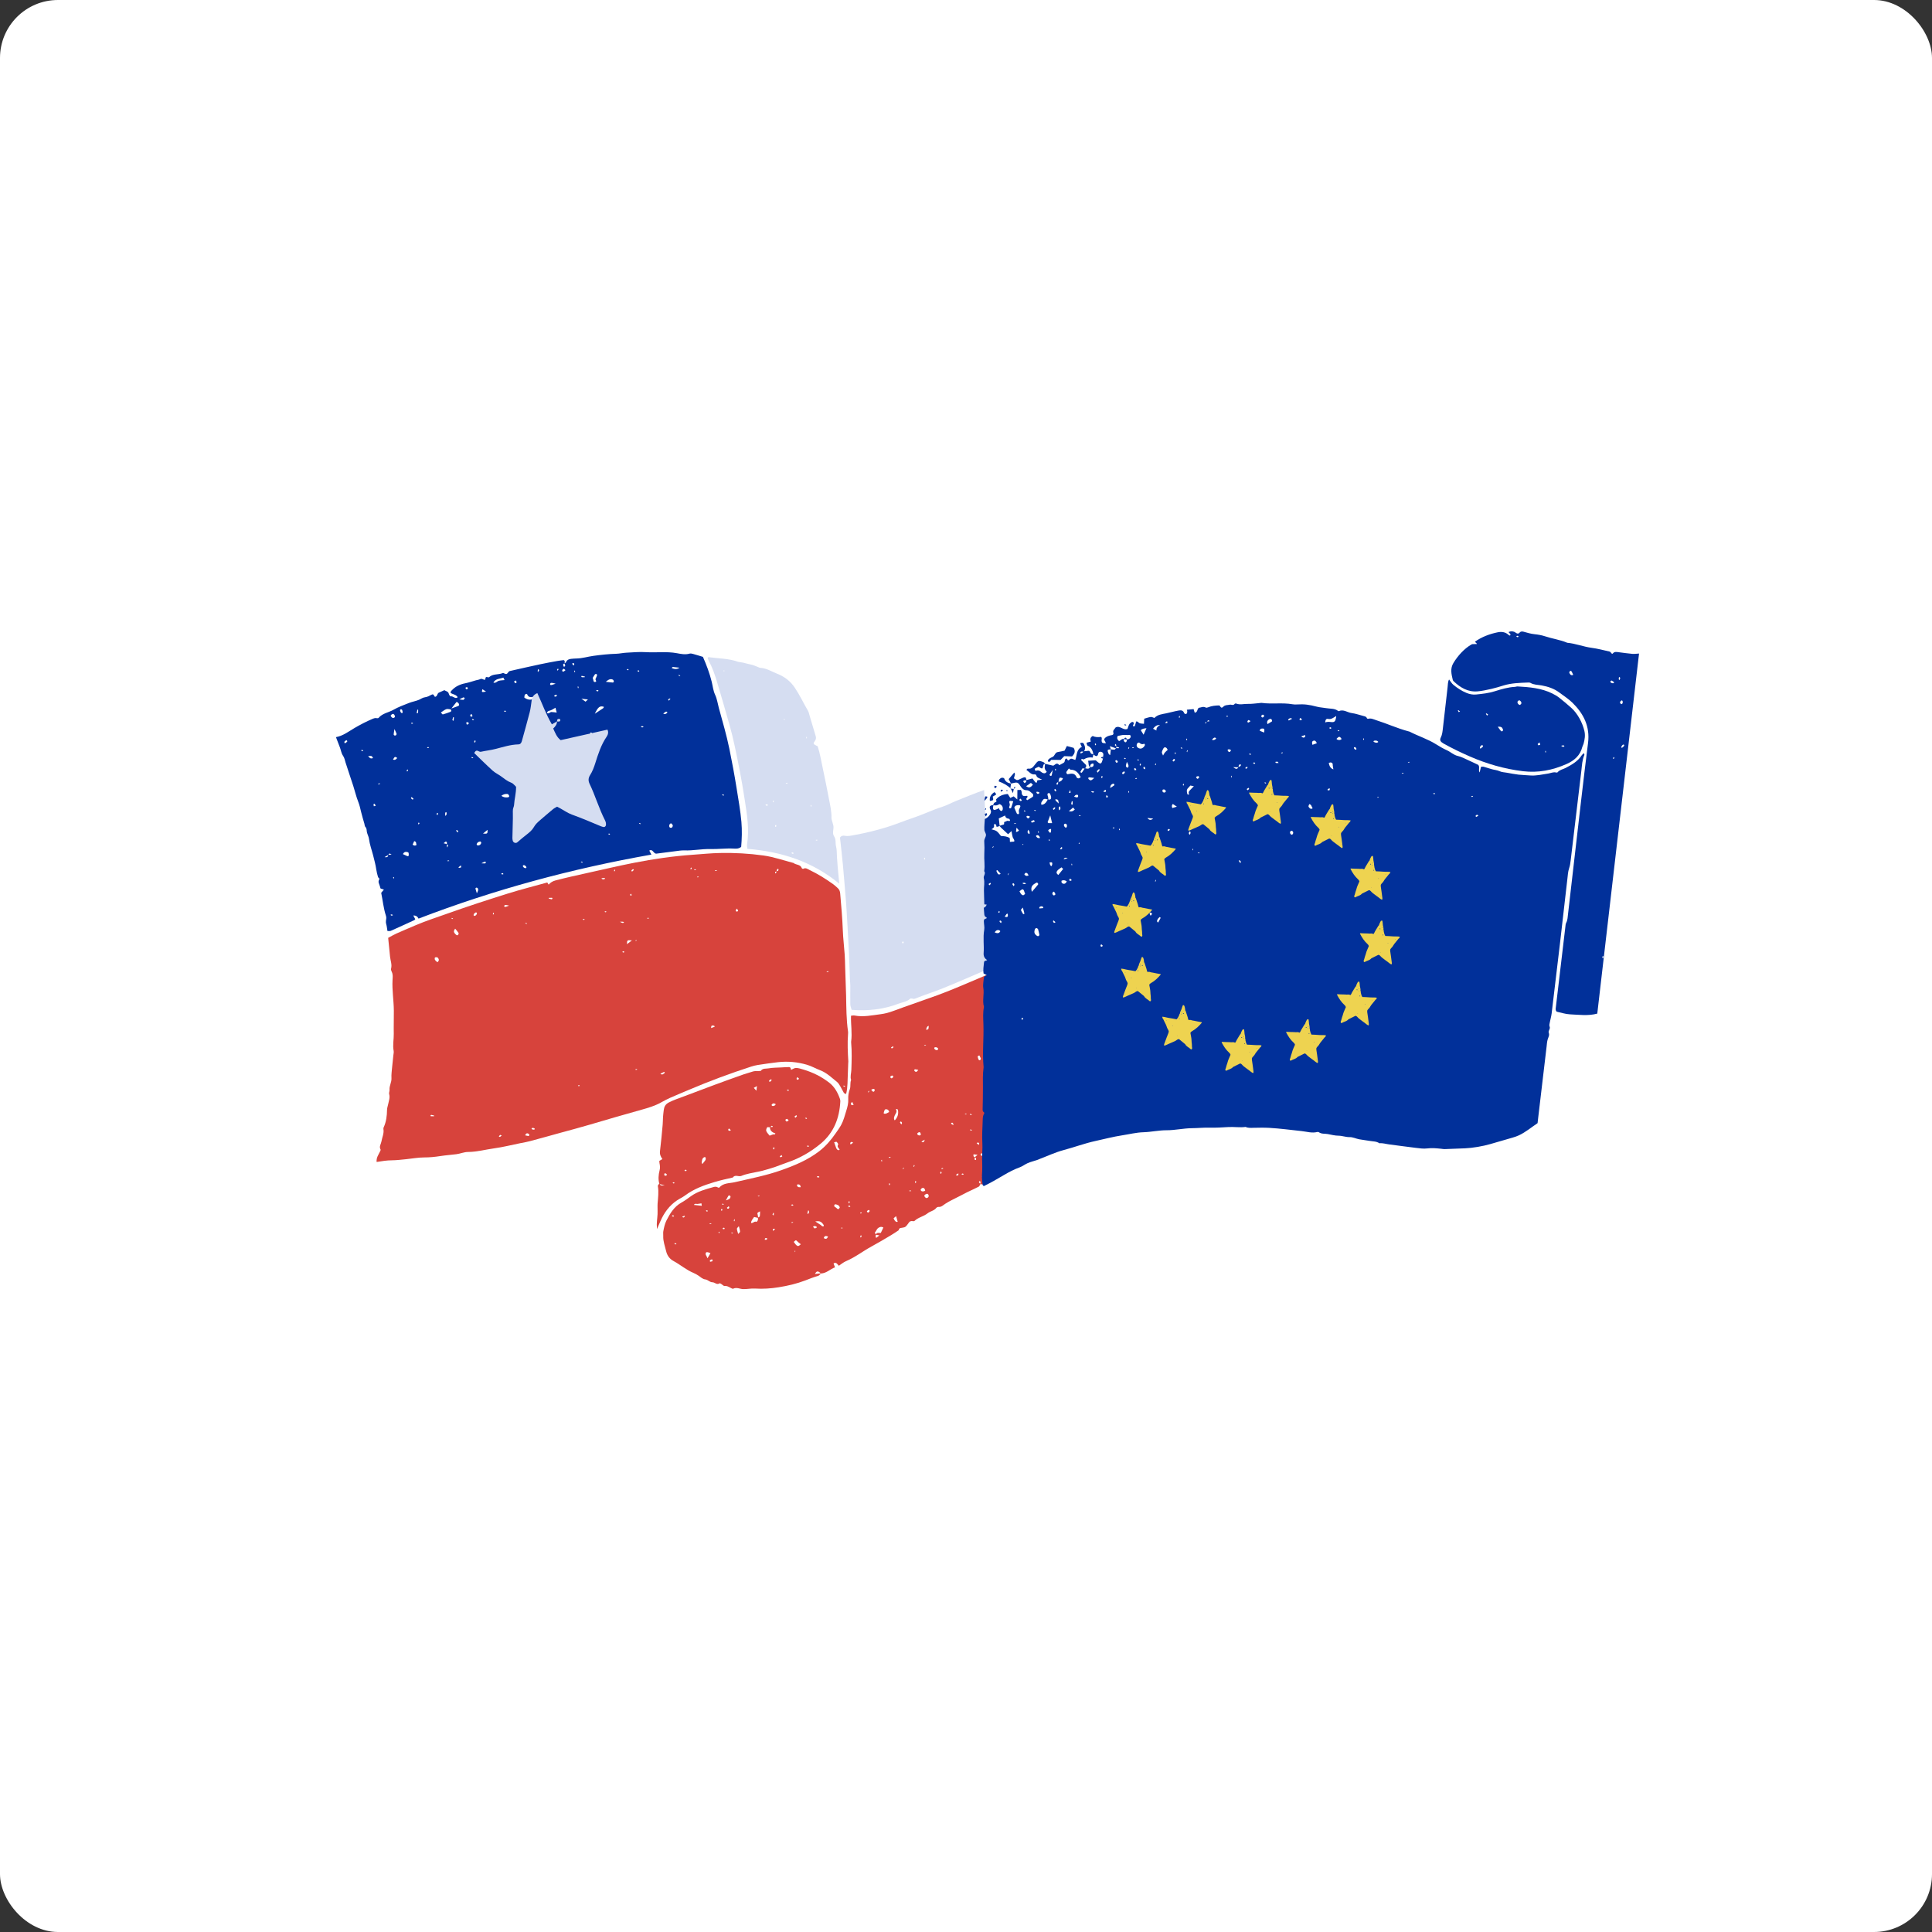 <?xml version="1.0" encoding="UTF-8"?>
<svg id="Capa_2" xmlns="http://www.w3.org/2000/svg" viewBox="0 0 1000 1000">
  <rect x="0" y="0" width="1000" height="1000" fill="#333333" stroke="none"/>
  <defs>
    <style>
      .cls-1 {
        fill: #d7433c;
      }

      .cls-1, .cls-2, .cls-3, .cls-4, .cls-5 {
        stroke-width: 0px;
      }

      .cls-2 {
        fill: #01309a;
      }

      .cls-3 {
        fill: #d5ddf1;
      }

      .cls-4 {
        fill: #fff;
      }

      .cls-5 {
        fill: #eed350;
      }
    </style>
  </defs>
  <g id="Capa_1-2">
    <g>
      <rect class="cls-4" width="1000" height="1000" rx="30" ry="30" />
      <g>
        <g>
          <g>
            <path class="cls-1" d="M194.94,601.46c-.22-2.31.96-3.72,1.67-5.28.17-.38.52-.93.38-1.16-.91-1.56.2-2.81.44-4.21.36-2.14,1.42-4.17,1.03-6.43-.05-.28,0-.62.13-.87,1.34-2.89,1.69-5.95,1.74-9.1.02-1.02.43-2.02.62-3.04.32-1.67,1-3.28.47-5.08-.19-.65.26-1.47.2-2.19-.18-2.1,1.12-3.91,1-6.03-.11-1.9.17-3.83.34-5.74.18-2.07.44-4.13.65-6.2.08-.73.28-1.51.14-2.2-.58-2.97.12-5.9.06-8.85-.08-3.98.07-7.95.04-11.93-.04-5.31-.96-10.57-.68-15.86.08-1.47.29-2.86-.4-4.25-.25-.51-.49-1.19-.35-1.69.57-2.13-.33-4.1-.53-6.14-.31-3.2-.64-6.41-.98-9.78,1.42-.75,2.81-1.58,4.28-2.24,3.24-1.45,6.53-2.82,9.79-4.22,5.45-2.34,11.1-4.14,16.68-6.13,10.31-3.68,20.71-7.06,31.15-10.33,6.76-2.12,13.64-3.84,20.46-5.74.25.39.47.75.7,1.11.96-1.08,2.03-1.77,3.55-2.17,5.42-1.42,10.89-2.62,16.36-3.83,8.09-1.78,16.14-3.7,24.27-5.29,10.01-1.96,20.11-3.45,30.3-4.16,4.71-.33,9.43-.82,14.15-.92,7.56-.16,15.09.25,22.6,1.3,5.32.74,10.34,2.54,15.5,3.86,1.31,1.1,3.61.64,4.33,2.73.06.17.59.38.75.29,1.28-.72,2.27.15,3.27.63,4.29,2.05,8.31,4.56,12.17,7.32.84.6,1.6,1.33,2.37,2.02.81.72,1.18,1.62,1.28,2.73.56,6.47,1.13,12.93,1.38,19.42.16,4.12.69,8.22.96,12.33.14,2.06.18,4.13.23,6.18.11,5.02.39,10.04.5,15.06.13,6.18.1,12.4,1,18.55.06.43.03.89,0,1.33-.36,4.72-.14,9.44.15,14.16.02.29-.05.59-.06.89-.12,3.51-.21,7.02-.37,10.52-.08,1.77-.23,3.54-.73,5.45-.5-.26-.98-.34-1.15-.62-.62-1.01-1.08-2.11-1.7-3.12-.54-.88-1.04-1.88-1.82-2.5-2.77-2.2-5.3-4.76-8.72-6.06-2.34-.89-4.47-2.17-6.93-2.88-4.94-1.43-9.89-1.88-14.95-1.31-3.52.4-7.02.93-10.52,1.46-1.16.18-2.31.49-3.43.85-10.85,3.52-21.53,7.49-32.03,11.95-3.27,1.39-6.57,2.74-9.82,4.18-1.62.72-3.19,1.56-4.74,2.42-3.14,1.75-6.57,2.77-9.98,3.72-8.98,2.5-17.93,5.1-26.87,7.75-4.96,1.47-9.97,2.78-14.96,4.15-5.28,1.46-10.55,2.94-15.83,4.35-1.71.46-3.47.74-5.21,1.1-4.48.91-8.94,2.04-13.47,2.66-4.51.63-8.94,1.86-13.55,1.88-2.05,0-3.99.9-6.07,1.16-2.76.35-5.55.54-8.31.97-2.73.43-5.54.71-8.37.7-3.08,0-6.16.61-9.24.91-2.49.24-4.99.56-7.48.58-2.51.02-4.96.38-7.81.86ZM402.02,451.02c-.25.1-.59.13-.74.32-.13.17-.05.5-.07.75.19-.11.46-.17.54-.33.12-.25.12-.56.17-.85.26-.05.59-.02.77-.17.38-.31.3-1.11-.03-1.03-.21.05-.44.28-.53.49-.11.24-.08.54-.1.82ZM235.6,480.67c-.59.79-.86,1.46-.45,2.14.28.47.72.86,1.16,1.2.16.12.67.07.77-.07.2-.29.41-.81.27-1.03-.5-.78-1.13-1.46-1.75-2.24ZM226.39,498.05c1.01-.8.87-1.57.24-2.32-.32-.38-1.47-.36-1.58.02-.1.35-.06.86.14,1.15.31.45.8.78,1.2,1.14ZM324.51,488.71c.84-.64,1.6-1.22,2.57-1.96-2.46-.24-2.53-.18-2.57,1.96ZM341.81,555.76c1.1.9,1.62-.03,2.26-.44.03-.02,0-.22-.05-.29-.08-.1-.25-.24-.31-.21-.62.28-1.22.6-1.9.94ZM368.06,532.12c.54-.2,1.07-.38,1.59-.59.13-.05.23-.16.35-.25-.19-.14-.36-.39-.56-.42-1.16-.17-1.31-.03-1.38,1.25ZM246.89,472.66c-.16-.16-.4-.49-.47-.45-.64.29-1.25.67-1.31,1.46,0,.14.35.46.48.43.75-.17,1.18-.68,1.3-1.44ZM271.81,587.64c.6.13,1.14.3,1.7.35.16.01.51-.31.5-.47-.02-.24-.21-.56-.42-.69-.79-.48-1.36-.19-1.78.81ZM263.51,468.73c-.9-.17-1.42-.31-1.95-.34-.18,0-.4.26-.56.43-.07.07-.06.33,0,.37.19.12.45.28.63.23.52-.13,1.01-.36,1.89-.7ZM259.69,587.73c-.38-.13-.72-.36-.85-.27-.27.18-.44.53-.65.81.21.06.47.24.62.17.31-.15.55-.43.88-.71ZM320.85,477.13c.74.33,1.05.54,1.39.59.24.04.52-.12.78-.19-.17-.15-.32-.41-.51-.44-.39-.06-.79,0-1.65.03ZM276.76,584.5c0-.09.04-.21,0-.28-.26-.44-1.28-.57-1.56-.2-.05.07-.06.22-.01.29.26.43,1.3.55,1.57.19ZM224.66,577.77c.02-.12.03-.24.05-.36-.5-.12-1-.28-1.51-.35-.12-.02-.29.26-.4.43-.02.03.17.28.26.28.53.02,1.07,0,1.61-.01ZM284.07,464.73c-.02.12-.03.24-.05.36.52.14,1.03.32,1.55.4.11.02.3-.31.39-.5.03-.05-.16-.3-.25-.3-.55-.01-1.1.02-1.65.04ZM381.48,470.28c-.37.48-.64.68-.65.88-.02.46.25.75.75.65.18-.04.49-.29.47-.35-.13-.38-.34-.74-.57-1.18ZM313.11,454.43c-.59.03-1.12.05-1.66.09-.01,0-.06.2-.02.27.22.39,1.28.48,1.58.14.05-.06.03-.17.09-.5ZM327.1,451.19c.35-.31.68-.57.97-.88.03-.03-.23-.33-.35-.5-.3.22-.64.41-.88.69-.07.08.15.41.27.69ZM436.44,562.1c.22.14.44.32.68.41.07.03.22-.15.34-.23-.22-.14-.44-.3-.68-.39-.08-.03-.23.13-.35.21ZM329.82,553.63c-.08-.11-.17-.31-.24-.3-.25.01-.51.1-.76.16.09.1.18.28.27.28.24,0,.49-.08.73-.13ZM299.74,561.63c-.2.09-.4.18-.61.27.09.1.18.27.27.27.23,0,.47-.07.71-.11-.12-.15-.24-.29-.37-.44ZM322.53,492.34c-.15.13-.29.27-.44.4.22.11.44.3.67.31.15,0,.3-.25.46-.39-.23-.11-.46-.21-.68-.32ZM428.09,503.15c.27-.06.53-.12.8-.18-.06-.1-.12-.3-.17-.29-.31.04-.62.12-.93.19.1.09.2.19.3.28ZM329.11,487.1c.1-.07.25-.12.29-.21.05-.12,0-.28,0-.42-.15.08-.33.14-.42.26-.05.06.07.25.12.38ZM234.52,475.48c-.2-.12-.38-.27-.59-.35-.08-.03-.22.11-.33.17.2.13.39.28.61.38.06.03.2-.12.31-.19ZM272.85,477.99c-.23-.11-.45-.25-.69-.31-.08-.02-.22.13-.33.21.23.11.45.24.69.3.08.02.21-.13.32-.2ZM255.68,473.15c-.07-.26-.13-.52-.2-.78-.11.09-.29.16-.31.26-.04.24,0,.5,0,.75.17-.08.34-.16.52-.24ZM302.69,475.93c-.23-.12-.45-.26-.7-.34-.08-.03-.22.11-.33.17.12.14.24.4.37.41.22,0,.44-.15.65-.23ZM335.94,475.34c-.09-.1-.18-.27-.27-.27-.26,0-.51.06-.77.1.09.1.18.29.27.29.26,0,.51-.07.77-.12ZM313.2,472.2c.23-.07.47-.13.7-.2-.08-.1-.14-.28-.23-.3-.23-.04-.47,0-.71,0,.08.16.16.33.24.49ZM326.7,462.61c-.18.12-.47.21-.49.34-.04.23.09.48.16.72.19-.09.52-.17.53-.28.02-.25-.11-.51-.19-.79ZM318.14,449.98c-.13.26-.27.48-.34.72-.02.09.13.23.2.34.14-.15.37-.29.39-.46.02-.18-.15-.39-.25-.6ZM361.68,454c-.07-.09-.14-.28-.22-.28-.24,0-.47.08-.71.12.08.09.15.26.23.26.24,0,.48-.07.69-.1ZM360.35,450.24c-.24-.13-.46-.29-.72-.37-.07-.02-.21.16-.32.25.09.1.18.29.27.28.26-.01.52-.1.78-.16ZM370.27,450.83c.27-.06.53-.13.8-.19-.06-.1-.13-.3-.18-.29-.31.04-.6.13-.91.2.1.09.19.19.29.28ZM357.7,448.96c-.13.25-.27.47-.33.71-.02.09.15.23.23.34.16-.18.41-.33.45-.54.03-.13-.22-.33-.35-.52Z" />
            <path class="cls-1" d="M509.5,612.9c-.58.29-1.44.02-2.17,0,.08-.41.21-.82.21-1.22,0-.13-.34-.26-.53-.39-.12.22-.39.53-.32.65.19.33.51.58.78.87-.29.48-.46,1.19-.88,1.41-1.95,1.03-3.99,1.88-5.96,2.86-2.64,1.32-5.22,2.76-7.89,4.03-1.2.57-2.3,1.25-3.43,1.95-1.07.66-2.02,1.79-3.54,1.64-.38-.04-.93.24-1.17.54-1.17,1.49-3.12,1.68-4.48,2.77-2.08,1.67-4.87,2.07-6.81,3.97-.29.28-1.09-.03-1.64.05-.36.05-.8.23-1.01.5-1.88,2.53-1.85,2.67-3.7,2.95-.95.14-1.66.17-1.78,1.28-1.33.87-2.64,1.78-4.01,2.59-3.29,1.95-6.56,3.93-9.93,5.74-4.53,2.44-8.59,5.69-13.38,7.7-1.33.56-2.48,1.58-3.69,2.37-.77-.83-1.29-2.05-2.73-1.22.24.66.49,1.32.75,2.04-2.51.89-4.41,3.08-7.26,3.17-1.55-1.45-2.24-1.4-3.12.27,1.1-.12,2.16-.24,3.23-.36-.55.47-1.03,1.2-1.66,1.36-2.27.61-4.42,1.52-6.61,2.35-4.43,1.68-9.04,2.77-13.7,3.51-4.06.65-8.18.94-12.32.67-2.02-.13-4.02.35-6.09.29-1.7-.05-3.4-1.09-5.16-.22-.28.14-.84-.18-1.22-.38-1.04-.53-2-1.19-3.31-1.03-.44.05-.95-.59-1.44-.89-.34-.2-.87-.6-1.03-.5-1.46,1.01-2.5-.51-3.74-.52-1.47-.02-2.35-1.32-3.65-1.47-1.47-.17-2.36-1.13-3.45-1.87-.85-.58-1.76-1.1-2.71-1.5-3.73-1.54-6.77-4.23-10.29-6.13-2.07-1.11-3.34-2.86-3.88-5.16-.6-2.58-1.6-5.08-1.49-7.78.04-.85-.11-1.74.04-2.51.36-1.87.75-3.82,1.6-5.5,1.87-3.69,3.99-7.25,7.84-9.36,1.68-.93,3.23-2.1,4.8-3.23,3.57-2.57,7.72-3.66,11.86-4.81.74-.21,1.45-.21,2.13.23.19.12.61.22.68.14,2.12-2.57,5.32-2.21,8.07-2.85,8.06-1.88,16.19-3.42,24.02-6.19,7-2.47,13.81-5.29,19.76-9.89,3.32-2.57,6-5.7,8.37-9.12,1-1.45,2.09-2.91,2.91-4.41,1.25-2.29,1.91-4.92,2.69-7.45.59-1.92,1.1-3.83.99-5.93-.09-1.72.2-3.51.83-5.23.53-1.45.01-3.16.65-4.67-.59-1.78.08-3.53.13-5.3.15-4.71.33-9.41-.11-14.12-.01-.15-.01-.3,0-.45.61-4.41-.21-8.82-.07-13.4.62-.05,1.22-.23,1.77-.12,4.62.91,9.14-.12,13.67-.69,2.15-.27,4.23-.84,6.31-1.61,7.63-2.84,15.35-5.41,23-8.2,4.17-1.52,8.28-3.22,12.38-4.93,5.6-2.34,11.18-4.73,16.74-7.17,6.77-2.98,13.48-6.11,20.28-9.03M504.57,598.99c-.05.4-.14.8-.12,1.19,0,.1.33.21.52.26.05.01.21-.17.23-.28.15-.64-.11-1.01-.77-1.09.51-.44,1.01-.89,1.55-1.36l-2.09-.24c-.13.75-.05,1.29.66,1.51ZM392.43,630.37c-.71-.15-1.42-.3-2.12-.45-.64,1.03-1.54,1.83-1.55,3.08,1.06.25,1.74-1.16,2.85-.54.04.02.55-.56.65-.92.12-.41.03-.88.03-1.32.34-.21.92-.37.98-.64.15-.81.1-1.65.13-2.58-1.52.75-1.49.74-1.23,1.72.14.53.18,1.1.26,1.65ZM453.38,638.92c.01.54-.43,1.08.14,1.81.46-.36.93-.72,1.65-1.28-.89-.18-1.43-.29-1.97-.39.26-.3.48-.79.79-.85.65-.13,1.35-.04,1.9-.04.3-.62.49-1.01.68-1.4.22-.47.44-.94.66-1.41-1.29-.74-2.39-.04-2.92.46-.56.54-.89,1.51-1.5,2.2-.07.08.36.6.56.91ZM530.11,569.67c-1.04.1-1.56-.58-2.31-1.29.08.53,0,1.2.28,1.55M463.13,579.91c1.47-1.56,2.04-3.33,1.64-5.42-.02-.12-.14-.24-.25-.32-.11-.08-.27-.16-.4-.16-.13,0-.26.11-.39.18.89,1.43-.42,2.39-.76,3.55-.2.67-.5,1.38.16,2.16ZM431.75,591.24c.38,1.06.69,1.99,1.03,2.9.1.27.26.53.45.74.39.44.84.68,1.37.19-.43-.84-1.56-1.42-.76-2.67.14-.22-.39-1.01-.78-1.35-.19-.17-.75.09-1.32.19ZM527.14,573.33c-.49-.24-.94-.35-1.21-.63-.27-.28-.34-.75-.54-1.11-.13-.24-.27-.53-.49-.63-.21-.1-.62-.11-.77.03-.38.35-.58,2.65-.28,2.84.18.12.48.13.71.08.82-.16,1.62-.36,2.58-.58ZM410.85,642.8c.46.59.83,1.22,1.34,1.69.75.7,1.19.57,2.32-.48-.63-.51-1.37-.96-1.9-1.58-.83-.97-1.14-.04-1.76.37ZM534.04,530.6c-.52-.14-1.22.34-1.28.89-.11,1.07.34,1.66,1.6,1.81M421.98,632.21c.97.62,1.91,1.21,2.82,1.83.44.3.7.9,1.41.69.49-.15.1-.87-.68-1.71-1.03-1.11-2.24-1-3.55-.8ZM367.73,648.67c-1.27-.64-2.11-.73-2.35-.27-.3.57-.12,1.09.22,1.6.23.35.36.77.6,1.29.55-.95,1.04-1.78,1.53-2.63ZM514.7,601.04c-1.28-.4-2.1.53-3.07,1.16M479.24,620.08c.78.15,1.35-.34,1.44-.92.09-.59-.32-1.22-.81-1.26-.55-.04-1.6.72-1.44,1.14.17.46.63.82.81,1.04ZM433.93,625.9c.25-.3.78-.67.73-.91-.26-1.16-1.26-1.48-2.28-1.66-.16-.03-.53.29-.57.5-.2,1,.92.99,1.29,1.58.13.21.47.29.82.49ZM521.34,508.54c.52,1.67,1.49,1.92,2.57,1.89.19,0,.47-.34.51-.56.05-.23-.08-.69-.22-.73-.81-.23-1.64-.36-2.86-.6ZM464.64,632.41c-.26-.91-.51-1.83-.82-2.94-.53.45-.94.8-1.31,1.12q.89,2.2,2.14,1.82ZM457.43,576.34c1.12.43,1.91-.35,2.8-.75-.17-.78-.55-1.34-1.42-1.44-1.1-.12-1,.84-1.29,1.44-.1.21-.07.5-.1.75ZM382.43,634.68c-.44.55-1.02.95-1,1.32.04.83.37,1.64.65,2.69.37-.45.97-.83.96-1.21-.02-.83-.33-1.66-.6-2.8ZM363.25,624.12c-.08-.55-.13-.92-.19-1.28-.71.12-1.41.28-2.12.33-.57.04-1.23-.42-1.78.49,1.4.16,2.64.3,4.09.46ZM375.72,621.3c1.27-.41,2.18-.61,2.39-1.78.04-.22-.13-.58-.32-.69-.18-.11-.64-.08-.73.05-.42.65-.76,1.35-1.34,2.42ZM508.62,596.85c-.27.08-.56.15-.82.26-.11.05-.25.22-.23.31.05.25.1.62.27.7.38.18.83.29,1.26.29.2,0,.53-.28.57-.47.05-.23-.09-.58-.27-.76-.19-.19-.52-.23-.79-.33ZM475.81,587.72c.27-.08.76-.14.77-.24.04-.37-.02-.79-.18-1.12-.1-.2-.52-.4-.71-.34-.34.1-.69.36-.91.65-.09.12.08.56.26.73.19.18.52.22.78.32ZM478.88,616.32c-.03-.15-.03-.3-.08-.44-.23-.54-.45-1.1-1.21-1.03-.53.05-1.21.8-1.02,1.2.3.63.89.69,1.5.58.28-.05.54-.2.81-.31ZM485.5,543.14c.02-.16.1-.34.04-.45-.33-.63-1.51-.89-1.91-.43-.07.08-.1.24-.07.34.2.71,1.08,1.15,1.71.85.11-.05.17-.21.24-.31ZM414.49,614.5c-.18-.48-.22-.94-.47-1.17-.26-.23-.73-.31-1.11-.31-.15,0-.48.45-.43.56.15.33.4.7.7.83.35.15.8.06,1.31.08ZM428.62,640.06c-.5-.14-.9-.37-1.26-.31-.33.05-.67.37-.9.65-.08.11.11.63.26.68.34.11.81.17,1.11.02.31-.16.48-.6.79-1.03ZM514.27,572.78c.57.72.92,1.16,1.24,1.56.95-.47,1.67-.74,1.27-1.68-.1-.24-.44-.58-.61-.55-.51.08-.99.33-1.9.67ZM506.88,546.26c-.29.17-.58.35-.88.52.14.52.24,1.05.44,1.54.2.49.81.62,1.01.25.12-.23.27-.56.2-.77-.19-.54-.5-1.03-.77-1.54ZM461.53,558.19c.27-.22.62-.43.82-.73.08-.13-.11-.6-.29-.69-.47-.25-1.39.37-1.26.83.06.2.39.33.72.59ZM475.3,553.8c-.59-.14-1.05-.29-1.52-.33-.2-.02-.58.21-.58.33,0,.24.14.54.33.7.77.65,1.19.06,1.78-.71ZM450.94,564.02c.38.45.56.81.85.97.47.26.75-.07.9-.5.17-.49-.08-.84-.53-.88-.32-.03-.66.21-1.23.41ZM422.83,635.09c-.32-.17-.62-.45-.96-.49-.33-.05-.7.14-1.05.22.23.33.39.79.71.94.25.12.7-.11,1.04-.23.1-.03.14-.23.26-.44ZM480.7,530.99c-.95.2-.95.89-1.22,1.37-.1.18-.02.46-.03.7.36-.14.92-.19,1.03-.43.21-.46.16-1.04.22-1.63ZM478.62,589.88c-.55.34-1.11.68-1.69,1.04,1.03.78,1.5-.04,1.69-1.04ZM496.06,607.37c-.25.11-.53.18-.74.33-.21.15-.36.39-.54.6q1.48.56,1.28-.93ZM441.56,591.46c-.55-.57-1.05-.51-1.44.03-.12.17.02.53.05.8.12-.02.27,0,.37-.07.35-.24.68-.5,1.03-.76ZM449.29,627.7c.26-.21.6-.39.78-.68.09-.15-.01-.59-.17-.69-.32-.22-1.19.36-1.18.78,0,.16.3.32.57.59ZM505.5,591.68c.36.32.67.6.99.86.01.01.26-.17.28-.28.11-.5-.12-.84-.62-.9-.17-.02-.37.18-.65.33ZM418.14,628.36c.11-.09.23-.17.31-.28.38-.48.4-.99.08-1.51-.03-.06-.16-.06-.24-.08-.13.5-.28,1-.38,1.5-.02.1.14.23.23.37ZM377.48,624.96c-.09-.21-.18-.42-.27-.62-.32.25-.66.5-.95.78-.03.02.19.44.35.48.5.13.77-.17.87-.64ZM466.52,581.99c.47-.51.47-.97-.03-1.38-.09-.08-.32-.13-.38-.08-.14.13-.33.39-.28.49.18.34.45.64.69.97ZM493.63,582.01c-.23-.31-.43-.66-.71-.91-.08-.07-.41.1-.59.21-.06.04-.06.33,0,.38.28.21.59.4.91.55.06.03.21-.12.39-.24ZM441.08,570.31c-.3.38-.51.55-.61.78-.24.56.17.82.59.94.22.06.51-.1.77-.16-.23-.48-.47-.97-.75-1.56ZM462.47,542.04c-.15-.28-.22-.4-.29-.53-.33.24-.67.47-1,.71.15.16.39.49.43.47.32-.18.59-.43.86-.65ZM354.45,629.66c0-.13,0-.27,0-.4-.34.11-.7.2-1.03.33-.12.05-.2.21-.29.32.24.1.5.31.7.26.23-.05.41-.33.61-.51ZM400.19,637.1c.32-.29.62-.57.93-.84-.1-.09-.18-.24-.29-.26-.51-.09-.81.14-.84.66,0,.12.11.24.2.44ZM396.77,641.67c.46-.43.44-.7.03-.81-.25-.06-.62-.04-.79.11-.15.13-.11.49-.16.75.36-.02.72-.04.92-.06ZM368.86,652.5c-.09-.24-.18-.48-.28-.71-.38.16-.8.26-1.11.51-.12.1.03.53.06.8.36-.08.74-.13,1.09-.24.1-.03.15-.23.23-.36ZM449.88,564.85c-.07-.11-.14-.21-.21-.32-.11.22-.26.42-.33.65-.02.08.13.21.21.32.11-.22.22-.43.33-.65ZM500.34,576.63c-.08-.1-.16-.27-.25-.27-.23,0-.46.06-.69.1.08.09.15.27.23.27.23,0,.47-.06.71-.1ZM503.03,576.89c-.25-.14-.46-.29-.7-.37-.07-.02-.21.15-.32.23.16.16.29.4.47.44.15.03.35-.18.54-.3ZM519.63,538.17c-.23.05-.47.11-.7.16.09.1.19.28.27.27.25-.02.48-.11.73-.18-.1-.08-.2-.17-.3-.25ZM511.36,583.92c-.05-.26-.09-.5-.13-.73-.09.09-.24.17-.25.26,0,.23.05.45.08.68.1-.07.2-.14.29-.21ZM503.14,584.94c-.26-.13-.48-.27-.72-.34-.09-.03-.22.12-.34.19.15.15.29.4.45.42.18.02.39-.16.6-.27ZM511.9,508.81c-.22-.16-.42-.42-.66-.45-.25-.03-.52.17-.78.27.22.16.42.43.65.45.25.03.52-.18.79-.28ZM460.73,598.78c-.24.07-.49.14-.73.21.08.11.19.33.25.32.27-.04.52-.16.78-.24-.1-.09-.2-.19-.29-.28ZM456.45,600.27c-.11.08-.3.16-.3.23,0,.25.09.49.14.74.11-.07.31-.15.3-.22-.01-.25-.09-.5-.14-.74ZM473.42,603.27c-.1-.1-.2-.2-.29-.3-.12.23-.27.46-.35.71-.02.07.16.21.25.32.13-.24.26-.48.39-.73ZM487.98,604.55c-.27.08-.53.15-.79.23.09.12.19.34.27.33.27-.04.52-.15.78-.23-.09-.11-.17-.22-.26-.33ZM467.83,604.62c-.06-.11-.12-.23-.17-.34-.11.21-.26.41-.33.63-.03.09.09.23.14.34.12-.21.24-.42.36-.63ZM487.11,606.33c-.15.2-.39.39-.43.62-.03.2.16.44.25.67.15-.19.4-.36.43-.56.03-.23-.15-.48-.25-.72ZM498.84,607.67c-.25-.1-.48-.27-.7-.26-.17,0-.32.23-.49.36.24.11.48.29.73.3.14,0,.3-.26.46-.41ZM509.26,608.99c-.23-.13-.45-.29-.69-.38-.06-.02-.2.18-.3.27.23.13.44.28.68.36.07.02.2-.16.31-.25ZM473.81,611.26c-.07.23-.17.46-.2.7-.01.11.1.29.2.33.32.13.54-.67.26-.96-.05-.05-.17-.05-.26-.07ZM460.64,612.82c-.07-.13-.13-.25-.2-.38-.11.09-.32.17-.31.26,0,.26.09.51.14.77.12-.08.28-.13.35-.24.06-.11.02-.28.03-.42ZM424.16,609.21c-.21-.16-.41-.42-.63-.45-.24-.02-.51.18-.76.28.21.16.4.43.62.45.24.02.51-.18.77-.28ZM471.66,616.46c-.1-.1-.19-.28-.29-.28-.27,0-.54.06-.81.1.09.11.17.3.26.3.28,0,.56-.07.84-.11ZM439.82,622.34l-.25-.71c-.14.19-.38.37-.41.57-.03.22.14.47.22.71.14-.19.29-.38.43-.57ZM392.2,618.99c.09.09.18.25.28.26.25,0,.5-.05.75-.09-.09-.08-.18-.24-.28-.24-.25-.01-.5.04-.75.07ZM439.37,624.77c.26-.08.52-.15.78-.23-.13-.18-.23-.48-.39-.52-.22-.05-.49.1-.74.16.12.2.24.39.36.59ZM409.44,623.62c.2.19.34.41.5.44.23.03.48-.09.72-.15-.11-.16-.2-.43-.34-.46-.23-.04-.49.08-.88.16ZM445.4,628.1c.25-.07.48-.14.71-.2-.14-.14-.27-.39-.41-.39-.17,0-.34.2-.51.31.07.1.14.19.21.28ZM374.73,623.37c-.23-.12-.44-.28-.68-.35-.09-.03-.24.12-.36.19.09.11.18.32.26.32.26-.01.53-.1.79-.16ZM400.45,629.12c.05-.46.11-.8.11-1.13,0-.1-.17-.19-.26-.29-.16.3-.36.6-.46.92-.02.07.29.25.61.5ZM373.92,626.41c-.06-.23-.13-.45-.19-.68-.18.09-.51.15-.52.27-.04.22.1.47.17.71.18-.1.36-.2.55-.3ZM366.44,626.74c-.26-.12-.47-.25-.71-.3-.1-.02-.23.15-.35.23.18.16.35.4.56.46.13.03.32-.24.5-.38ZM410.56,632.78c-.1-.09-.2-.27-.29-.26-.26.02-.51.11-.76.17.1.09.2.25.29.24.25,0,.5-.09.75-.14ZM436.2,635.7c-.08-.09-.15-.26-.23-.26-.24,0-.48.06-.72.09.08.09.16.27.24.27.24,0,.47-.06.71-.1ZM380.06,631.09c-.07.23-.21.46-.2.69.01.45.22.49.39.07.09-.21.03-.48.02-.72,0-.02-.13-.03-.2-.05ZM445.96,640.01c-.09-.24-.17-.47-.26-.71-.15.2-.39.38-.43.6-.03.21.15.45.24.68.15-.19.3-.38.45-.57ZM348.93,629.35c-.22-.12-.44-.33-.67-.34-.16,0-.33.25-.49.4.22.12.44.32.66.33.16,0,.33-.25.5-.39ZM367.46,633.6l.77-.17c-.06-.09-.13-.27-.19-.27-.29.04-.58.11-.87.18.09.09.19.17.28.26ZM375.14,636.02c-.12-.2-.21-.53-.36-.56-.23-.04-.5.12-.75.2.11.2.19.54.32.56.24.04.51-.11.79-.19ZM372.33,637.53c-.09.02-.22.02-.26.08-.08.12-.17.29-.13.4.13.42.31.39.44-.06.04-.13-.03-.28-.04-.42ZM379.12,638.45c.13-.06.26-.11.38-.17-.24-.12-.46-.26-.71-.34-.1-.03-.25.1-.37.16.23.12.47.23.7.35ZM411.41,647.35c-.01.26-.03.52-.04.78.09-.1.21-.19.26-.31.04-.12.02-.27,0-.4,0-.03-.14-.04-.21-.06ZM350.15,643.75c-.27-.12-.5-.27-.75-.32-.1-.02-.24.15-.36.23.19.16.36.41.57.45.15.03.35-.22.55-.36ZM479.35,541.03c-.1-.09-.19-.25-.29-.25-.25-.01-.5.04-.75.07.09.09.18.25.27.25.26.01.51-.04.77-.07Z" />
            <path class="cls-2" d="M292.04,343.23c.26-.07.68-.08.75-.24.52-1.22,1.4-1.8,2.72-1.96.99-.12,1.97-.17,2.97-.2,2.93-.07,5.77-.96,8.68-1.36,3.92-.54,7.84-.96,11.79-1.08,1.76-.05,3.5-.47,5.26-.56,3.39-.18,6.8-.5,10.17-.28,5.31.34,10.65-.45,15.95.54,2.14.4,4.37.87,6.61.22.53-.15,1.19,0,1.75.15,1.7.46,3.37,1,5.14,1.53,1.84,4.18,3.46,8.46,4.56,12.93.56,2.25.74,4.55,1.77,6.74.99,2.11,1.3,4.53,1.92,6.81,1.91,6.98,3.96,13.93,5.42,21.02,1.39,6.78,2.66,13.58,3.75,20.42.93,5.82,1.98,11.62,2.5,17.49.38,4.38.23,8.8-.12,12.95-1.35,1.01-2.51.95-3.71.88-4.14-.23-8.28.34-12.39.24-4.47-.11-8.84.86-13.28.69-1.6-.06-3.22.23-4.82.43-3.37.41-6.73.86-9.86,1.27-1.49-.23-1.68-2.57-3.51-1.62.33.63.65,1.25,1.09,2.1-41.29,7.27-81.49,18.14-120.51,33.13q-.86-1.74-2.72-1.6c.36.68.69,1.28,1.02,1.9-.17.17-.32.41-.53.5-4.04,1.86-8.08,3.72-12.14,5.52-.47.21-1.1.06-1.73.08-.23-1.32-.31-2.5-.65-3.59-.33-1.07-.05-2.05.05-3.07.04-.43-.08-.89-.21-1.3-1.24-3.81-1.6-7.79-2.43-11.79.43-.51.9-1.06,1.41-1.67-.58-.19-1.13-.38-1.76-.59-.24-.78-.41-1.65-.77-2.43-.42-.93-.28-1.68.23-2.51.08-.12-.64-.61-.75-.99-.37-1.27-.71-2.56-.9-3.86-.36-2.49-1.01-4.89-1.63-7.32-.72-2.82-1.77-5.57-2.14-8.5-.14-1.15-.75-2.24-1.05-3.38-.25-.96.02-2.02-.84-2.88-.36-.36-.34-1.09-.5-1.65-.56-1.98-1.18-3.95-1.66-5.95-.44-1.85-.84-3.68-1.55-5.47-1.03-2.6-1.65-5.35-2.51-8.02-1.31-4.07-2.72-8.1-4.01-12.17-.39-1.24-.55-2.47-1.37-3.63-.81-1.15-1.01-2.73-1.52-4.1-.66-1.77-1.36-3.53-2.09-5.45,3.81-.73,6.61-2.99,9.65-4.76,2.95-1.71,5.95-3.29,9.09-4.62.85-.36,1.61-.68,2.54-.42.24.06.65-.03.8-.2,2.01-2.39,5.15-2.72,7.68-4.17,2.55-1.46,5.37-2.48,8.12-3.56,1.64-.64,3.42-.91,5.04-1.59,1.07-.45,1.95-1.19,3.23-1.34,1.11-.13,2.22-.71,3.23-1.27,1.34-.75,1.28.68,1.88,1.05,1.31-.13,1.03-1.72,2-2.16.95-.42,1.89-.85,2.85-1.28.78.58,2,.57,2.29,1.85.12.52.73,1.41.89,1.37,1.33-.39,2.36,1.61,3.72.44-.79-1.43-2.45-1.43-3.62-2.21-.21-.69.25-1.03.65-1.46,1.9-2.01,4.24-3.04,6.92-3.57,1.87-.37,3.69-1.02,5.54-1.54.71-.2,1.49-.25,2.12-.59.99-.52,1.71.47,2.49.3.5-.1-.15-1.78,1.3-1.32.27.08.7.15.85,0,2.02-1.9,4.86-1.11,7.13-2.16.18-.08.53.11.76.24.75.44,1.35.4,1.86-.39.22-.35.56-.77.92-.85,5.31-1.22,10.62-2.41,15.95-3.55,2.88-.62,5.78-1.14,8.68-1.67,1.15-.21,2.32-.31,3.36-.45.82.53.4,1.14.39,1.69-.24.15-.66.27-.69.46-.07.36.07.76.16,1.13.02.06.28.11.41.08.61-.15.47-.57.32-.98-.1-.28-.23-.54-.34-.81ZM231.28,436.89c.03.52.06,1.04.1,1.77.69-.86.72-1.39-.2-1.69.24-.56.3-1.17-.35-1.38-.23-.08-.66.45-1.23.87.68.17,1.18.3,1.69.43ZM201.03,442.53c-.6.33-1.2.66-1.97,1.09q1.6.39,1.85-.79c.03-.14.02-.29.03-.43.5,0,1-.02,1.74-.03-.86-.71-1.38-.81-1.64.16ZM271.4,361.09q3.16,2.25,5.95-.26c-.5-.06-.92-.21-1.3-.13-1.41.31-2.56.25-3.2-1.36-.17-.44-1.12-.09-1.3.52-.12.4-.11.84-.15,1.23ZM228.19,368.79c.46.46.82,1.05,1.02.99,1.36-.37,2.7-.85,4.02-1.36.19-.07.38-.5.35-.74-.02-.21-.33-.53-.54-.55-.71-.08-1.52-.27-2.14-.03-.92.36-1.71,1.04-2.7,1.68ZM307.88,369.43c1.44-.94,2.88-1.87,4.3-2.84.21-.14.29-.48.42-.73-2.06-.65-2.99-.08-4.72,3.57ZM260.53,350.72c-1.81.69-3.98.48-5.16,2.58,1.25.44,1.88-.66,2.77-.91.94-.26,1.95-.26,3.03-.38-.23-.47-.42-.85-.64-1.29ZM287.51,366.32c-.97.54-1.69,1.07-2.49,1.35-.78.28-1.67.27-1.92,1.32.98.76,1.54-.49,2.34-.46.85.03,1.69.18,2.71.29-.23-.91-.41-1.59-.64-2.5ZM233.65,366.7c1.85-.67,2.66-.92,3.45-1.25.72-.3.73-.93.03-1.69-.17-.19-.47-.27-.81-.45-.67.85-1.36,1.72-2.67,3.38ZM259.5,411.92c1.02.76,2.16.92,3.34.78.39-.05.91-.27.68-.84-.15-.35-.47-.84-.77-.88-1.18-.15-2.28.15-3.25.94ZM313.56,352.89c1.4.16,2.5.32,3.6.39.2.01.62-.33.59-.43-.08-.37-.21-.9-.49-1.04-1.33-.69-2.38,0-3.7,1.07ZM208.56,442.1c.78.36,1.54.74,2.32,1.05.17.07.44-.12.67-.19.05-1.39-.02-1.73-.44-1.86-1.05-.32-1.98-.26-2.55,1ZM306.82,350.86c.03.18.03.34.09.46.33.58.08,1.74,1.01,1.68,1.39-.09.09-1.06.33-1.59.29-.64.59-1.29.8-1.96.05-.15-.18-.52-.34-.57-.23-.06-.63,0-.76.16-.43.58-.78,1.22-1.15,1.81ZM249.09,436.08c-.15-.19-.31-.54-.45-.54-.89.04-1.58.48-1.91,1.32-.07.16.14.61.29.66,1.04.29,2.01-.41,2.07-1.44ZM204.18,377.34c-.19,1.19-.35,1.99-.42,2.79-.02.19.27.52.47.58.23.07.61-.02.78-.19.17-.16.3-.55.23-.77-.24-.69-.58-1.34-1.07-2.41ZM204.39,371.2c.16-.81-.48-1.78-1.05-1.67-.38.08-.8.37-1.04.69-.26.35.47,1.32,1.15,1.4.32.04.69-.3.94-.42ZM348.26,427.21c-.15-.2-.38-.7-.76-.97-.36-.26-1.05.33-1.09.96-.03.53-.06,1.15.71,1.27.6.09,1.04-.26,1.14-1.25ZM190.53,391.4c.55.51.82.9,1.19,1.06.32.14.76.05,1.14.02.06,0,.18-.3.14-.36-.24-.3-.47-.69-.79-.8-.37-.12-.83.02-1.69.07ZM208.41,368.68c-.06-.34-.08-.79-.24-1.17-.09-.2-.46-.42-.68-.39-.18.02-.47.42-.43.6.07.41.27.81.5,1.17.1.15.39.19.61.23.05,0,.13-.23.25-.44ZM237.77,362c1.11.13,1.68.3,2.19.2.25-.05.4-.62.59-.96-.26-.1-.56-.33-.76-.26-.53.18-1.02.5-2.02,1.02ZM351.69,345.6c-1.13-.13-2.25-.26-3.38-.37-.12-.01-.26.12-.38.2-.07.06-.12.15-.27.36,1.38.58,2.72.78,4.03-.18ZM304.32,362.05c-1.45-.16-2.3-.26-3.4-.39.79.55,1.36.95,2.16,1.52.25-.23.57-.52,1.24-1.13ZM252.36,429.51c-.84.69-1.54,1.27-2.36,1.95,2.32.16,2.41.09,2.36-1.95ZM213.57,437.18c.72.62,1.36.63,2.02.19-.3-.67.11-1.72-1.2-2-.29.63-.56,1.23-.82,1.81ZM292.7,346.87c-.44-.35-.75-.76-.95-.71-.29.07-.63.44-.72.75-.12.4.09.85.64.69.31-.09.57-.39,1.03-.73ZM205.62,392.32c-1.24-.8-1.24-.79-2.21.8,1.02.5,1.62-.13,2.21-.8ZM179.81,383.65c-.21-.25-.44-.58-.48-.56-.37.21-.76.42-1.02.74-.13.15-.01.52-.01.79.23-.02.52.04.68-.08.32-.24.57-.58.84-.88ZM287.59,353.88c-.94-.22-1.45-.41-1.97-.43-.39-.02-.9.06-.88.68,0,.13.04.35.1.37.22.06.49.12.7.06.54-.14,1.07-.35,2.04-.67ZM272.47,449.07c.04-.57-.75-1.32-1.44-1.27-.16.01-.47.38-.43.5.2.69,1.07,1.2,1.63,1.03.1-.03.16-.17.24-.26ZM241.6,375.06c.41-.14.8-.16.9-.34.25-.43.06-.83-.44-.92-.24-.04-.51.12-.77.18.1.36.21.71.32,1.08ZM266.52,353.63c.4-.14.87-.25.87-.32-.03-.37-.18-.74-.29-1.1-.34.13-.67.27-1.01.4.15.34.29.69.44,1.02ZM251.57,357.97c-.7-.46-1.27-.84-1.87-1.24-.47,1.65-.46,1.66,1.87,1.24ZM246.83,462.37c.52-1.17.94-1.85.41-2.66-.12-.18-.48-.31-.71-.28-.17.02-.46.37-.43.51.14.66.38,1.31.73,2.43ZM343.27,369.31c1,.6,1.53.13,2.05-.36.08-.07.14-.3.13-.31-.24-.13-.55-.39-.71-.31-.47.22-.88.57-1.46.98ZM230.48,422.31c.83-.47.69-1.06.67-1.6,0-.13-.13-.25-.2-.37-.18.12-.49.23-.51.37-.05.49.01.99.03,1.6ZM244.02,369.51c-.25.24-.51.37-.57.56-.14.44-.01.86.53.89.21.01.62-.29.61-.33-.14-.37-.35-.72-.56-1.13ZM193.52,417.33c.42-.11.69-.18.95-.26-.18-.35-.34-.72-.57-1.04-.03-.05-.59.15-.59.24,0,.35.13.7.21,1.06ZM240.9,355.97c.12.25.19.58.39.73.15.1.6.04.69-.1.25-.4.2-.83-.36-.91-.22-.03-.48.18-.72.29ZM286.73,360.18c.48.56.95.45,1.4.09.09-.07.15-.31.1-.38-.11-.15-.36-.38-.45-.34-.37.16-.7.41-1.05.63ZM238.56,447.9c-.49.4-.88.71-1.26,1.02.1.1.21.31.28.3.38-.06.77-.13,1.11-.29.07-.04-.06-.49-.14-1.03ZM213.99,413.33c-.27-.22-.55-.47-.87-.68-.07-.05-.35.06-.38.15-.15.37.64,1.18.99,1.03.1-.04.13-.23.27-.5ZM216.44,367.35c-.13-.02-.26-.03-.4-.05-.11.52-.24,1.05-.33,1.58-.02.11.12.25.19.37.17-.13.46-.23.48-.38.07-.5.04-1.01.05-1.52ZM234.96,371.27c-.14-.02-.27-.05-.41-.07-.13.47-.3.94-.37,1.42-.02.14.25.32.38.48.1-.1.26-.19.27-.3.06-.51.08-1.02.12-1.53ZM346.1,362.69c.32-.32.62-.61.89-.92.02-.02-.16-.27-.19-.26-.33.14-.67.27-.96.48-.05.03.15.41.26.7ZM249.16,446.85c1.29.03,1.68.11,2.04.02.15-.04.22-.41.33-.63-.21-.09-.44-.29-.61-.24-.37.1-.71.32-1.76.85ZM260.55,388.8c-.32-.25-.52-.53-.75-.56-.39-.05-.81.07-1.3.13.32.26.52.56.76.59.39.05.8-.08,1.29-.15ZM236.41,429.69c-.13.06-.26.11-.39.17.27.33.54.66.81,1,.1-.1.26-.18.28-.29.09-.53-.17-.82-.7-.87ZM302.68,350.51c.01-.11.02-.21.04-.32-.52-.13-1.03-.27-1.55-.36-.1-.02-.23.13-.35.2.11.17.21.48.34.49.51.05,1.02,0,1.53-.01ZM296.9,344.52c.16-.38.38-.65.34-.88-.03-.19-.34-.42-.56-.46-.16-.03-.36.24-.55.37.24.3.48.61.77.96ZM373.74,411.42c.24.16.45.32.69.42.05.02.28-.23.27-.25-.11-.18-.25-.43-.42-.47-.15-.03-.35.19-.54.3ZM186.89,388.44c.27.15.5.31.75.4.07.02.21-.16.32-.26-.16-.16-.31-.41-.49-.44-.17-.03-.38.18-.58.29ZM245.01,392.2c-.25-.13-.47-.27-.7-.35-.08-.02-.21.12-.32.19.15.15.28.38.45.41.17.03.37-.15.57-.25ZM210.88,398.21c-.15.27-.31.5-.39.76-.02.08.16.22.26.34.16-.17.42-.32.45-.51.03-.17-.2-.38-.32-.59ZM221.64,386.62c-.2.09-.4.19-.6.28.1.1.2.29.29.28.27-.01.53-.1.79-.16-.16-.13-.32-.27-.48-.4ZM245.7,383.26c-.1.24-.23.48-.27.73-.02.1.14.31.25.33.35.09.63-.75.34-1.01-.07-.06-.2-.04-.31-.06ZM195.91,405.97c.27-.08.55-.16.82-.24-.05-.11-.12-.31-.15-.31-.32.06-.63.15-.94.24.09.1.18.2.28.31ZM213.07,374.67c.25-.07.5-.15.74-.22-.09-.11-.16-.3-.26-.31-.25-.04-.5,0-.76.01.09.17.18.35.27.52ZM288.99,346.74c0-.14.04-.28,0-.4-.03-.13-.13-.23-.2-.35-.17.25-.35.49-.48.75-.03.07.11.23.18.35.17-.12.34-.23.51-.35ZM324.41,346.58c.24.13.45.28.68.35.07.02.2-.15.3-.24-.16-.15-.3-.39-.49-.44-.13-.03-.32.2-.5.32ZM305.63,379.74c.26-.07.53-.14.79-.21-.07-.1-.12-.26-.21-.29-.24-.07-.49-.07-.74-.1.05.2.11.4.16.6ZM245.41,372.52c-.28-.14-.52-.29-.78-.37-.09-.03-.24.15-.36.23.18.15.34.4.54.43.17.03.38-.18.6-.3ZM331.04,426c-.11.07-.22.15-.33.22.23.12.44.26.68.33.08.02.22-.13.33-.21-.23-.11-.45-.23-.68-.34ZM203.37,473.69c-.19-.14-.38-.38-.58-.41-.22-.02-.46.16-.69.25.19.15.37.39.57.41.22.02.47-.16.7-.25ZM351.78,349.95l.36-.22c-.23-.13-.44-.29-.69-.38-.08-.03-.23.13-.35.2.22.13.45.26.67.4ZM226.24,420.75c-.09.24-.21.47-.25.72-.01.1.14.29.26.32.37.09.62-.7.31-.98-.07-.06-.21-.04-.31-.06ZM333.16,376.27c-.23-.15-.46-.4-.71-.44-.24-.03-.51.15-.77.24.23.15.44.4.68.43.25.03.53-.15.8-.24ZM261.28,367.76c-.14.14-.28.28-.42.42.21.1.43.27.64.27.15,0,.3-.24.45-.37-.23-.1-.45-.21-.68-.31ZM314.77,431.7c.25.12.46.26.69.33.08.02.21-.13.32-.21-.16-.14-.31-.35-.5-.38-.14-.03-.33.16-.51.26ZM216.71,425.69c-.11.23-.25.45-.3.68-.02.09.15.23.24.34.17-.19.4-.35.47-.57.03-.09-.26-.3-.41-.46ZM203.99,454.23c-.07-.11-.14-.22-.22-.33-.1.08-.31.18-.3.24.05.26.17.51.26.77.09-.22.17-.45.25-.67ZM259.46,452.08c.12.19.22.5.37.53.23.05.5-.1.75-.16-.11-.18-.2-.49-.34-.52-.23-.05-.5.09-.78.16ZM232.55,445.64c-.09-.1-.18-.29-.28-.29-.26,0-.53.08-.79.12.09.1.18.28.27.28.27,0,.54-.07.81-.11ZM309.74,357.38c-.25-.09-.5-.21-.75-.25-.1-.01-.31.14-.34.25-.1.36.72.61,1.02.3.06-.06.05-.2.07-.3ZM299.47,355.96c-.06-.24-.13-.49-.19-.73-.11.09-.31.2-.3.28.03.26.13.51.21.77.09-.1.19-.21.28-.31ZM329.85,347.28c.27.16.5.32.76.42.06.02.31-.25.3-.27-.13-.18-.28-.46-.45-.48-.18-.02-.39.2-.6.33ZM301.32,446.54c.13-.07.25-.15.38-.22-.24-.13-.47-.29-.72-.37-.1-.03-.25.12-.38.19.24.13.48.27.72.4ZM278.43,346.33c-.05.47-.11.81-.12,1.15,0,.11.15.22.23.33.2-.33.41-.65.56-.99.02-.04-.33-.24-.68-.49ZM297.7,347.77c-.05-.24-.11-.48-.16-.73-.11.07-.31.15-.31.22.01.25.09.5.15.75.11-.08.21-.16.32-.24Z" />
            <path class="cls-3" d="M513.14,485.25c-3.09.98,22.19,5.57,19.2,6.84-1.77.75-3.41,1.81-5.36,2.08-.28.04-.56.2-.8.36-5.37,3.51-11.39,5.62-17.23,8.13-6.94,2.98-13.85,6.01-20.85,8.84-4.8,1.94-9.76,3.49-14.56,5.42-1,.4-1.89-.64-2.81.29-.58.59-1.47.92-2.28,1.23-.96.38-2.01.54-2.97.92-7.87,3.06-16.02,4.03-24.69,3.33-.28-1.13-.66-1.98-.68-2.83-.06-3.24.01-6.49,0-9.74,0-1.17-.16-2.35-.21-3.52-.16-4.42-.27-8.83-.47-13.25-.19-4.27-.45-8.54-.69-12.81-.17-2.94-.34-5.88-.52-8.83-.09-1.47-.17-2.94-.29-4.4-.53-6.47-1.02-12.93-1.62-19.39-.44-4.82-1.02-9.64-1.53-14.36.63-.99,1.53-1.13,2.42-.97,1.81.34,3.53-.1,5.28-.42,5.81-1.06,11.54-2.48,17.16-4.24,4.37-1.37,8.59-3.17,12.94-4.6,5.17-1.71,10.06-4.14,15.27-5.78,2.39-.75,4.6-2.03,6.94-2.96,5.36-2.13,9.13-3.77,14.58-5.67M517.5,477.14c.64.27,1.01.49,1.4.56.25.04.53-.15.8-.23-.24-.25-.46-.67-.73-.71-.38-.05-.79.19-1.47.38ZM478.9,444.57c-.1-.22-.21-.43-.31-.65-.1.1-.29.19-.3.29,0,.25.07.51.12.76.16-.13.33-.27.49-.4ZM467.35,488.39c.15-.22.38-.44.4-.67.01-.15-.28-.33-.44-.49-.13.21-.36.41-.36.62,0,.18.25.36.4.54ZM546.91,484.14c-.13-.17-.23-.45-.38-.48-.23-.04-.49.1-.73.16.11.16.21.45.34.47.24.03.5-.09.77-.15Z" />
            <path class="cls-1" d="M341.3,612.86c-.69-2.35-.49-4.77.09-7.02.35-1.36.23-2.49-.03-3.74-.08-.41-.07-.84-.1-1.22.57-.34,1.05-.63,1.59-.95-.9-1.25-1.44-2.47-1.24-4.1.58-4.57.96-9.16,1.39-13.75.12-1.32.09-2.66.18-3.98.08-1.14.23-2.27.36-3.4.21-1.81.8-3.11,2.69-4.09,2.66-1.38,5.48-2.24,8.23-3.3,10.09-3.87,20.23-7.62,30.43-11.21,1.54-.54,3.13-.92,4.67-1.45,1.39-.47,2.82-.15,4.22-.36.99-1.47,2.68-1.06,4.03-1.31,2.17-.4,4.42-.35,6.63-.48,1.32-.08,2.65-.17,3.97-.18.75,0,.87.65,1.02,1.44.91-.37,1.77-1.02,2.62-1,1.3.04,2.6.48,3.86.86,4.85,1.46,9.29,3.65,13.32,6.79,2.84,2.22,4.38,5.15,5.54,8.4.14.4.19.87.17,1.31-.45,8.65-3.34,16.17-10.18,21.85-5.19,4.31-10.96,7.62-17.34,9.74-2.08.69-4.06,1.58-6.12,2.26-2.25.74-4.51,1.46-6.81,2.04-2.15.54-4.35.85-6.51,1.35-1.44.33-2.89.71-4.25,1.28-1.45.61-3.25-.89-4.45.84-1.59.36-3.18.7-4.76,1.09-1.57.39-3.15.78-4.7,1.25-5.41,1.63-10.69,3.54-15.28,6.98-1.29.97-2.81,1.62-4.15,2.53-3.93,2.65-6.61,6.32-8.5,10.61-.53,1.21-1.05,2.42-1.84,4.24-.05-1.2-.1-1.79-.1-2.38,0-.59.04-1.19.09-1.78.09-1.17.25-2.34.3-3.52.05-1.13,0-2.25,0-3.38,0-.74-.02-1.48.03-2.21.23-2.94.65-5.88.15-8.84-.09-.56.23-1.15.91-1.35.36,1.21,1.29.89,2.6.78-1.21-.29-1.98-.47-2.75-.65ZM398.62,583.49c-.54,0-1.4-.21-1.56.03-.35.53-.64,1.42-.42,1.94.37.89,1.15,1.61,1.73,2.35.67-.25,1.2-.44,1.72-.64.41-.15,1.11.36,1.22-.54-1.65-.51-2.85-1.37-2.8-3.29.41,0,.82.03,1.23,0,.11,0,.21-.15.32-.24-.21-.14-.52-.45-.62-.39-.32.18-.56.5-.82.76ZM363.54,602.49c.43-.54.84-1.08,1.28-1.59.53-.6.64-1.24.24-1.94-.04-.06-.22-.1-.32-.07-.75.22-1.19.75-1.32,1.51-.11.68-.42,1.38.11,2.09ZM401.45,571.68c-.02-.1-.02-.29-.07-.3-.38-.12-.79-.32-1.14-.25-.33.06-.64.4-.87.69-.06.07.16.55.32.6.69.2,1.54-.19,1.76-.73ZM391.51,564.57c.1-.86.17-1.5.28-2.42-.67.39-1.11.63-1.63.93.45.49.81.89,1.36,1.49ZM408.23,580c-.38-.42-.59-.85-.83-.87-.3-.02-.63.3-.94.47.19.31.32.78.6.88.23.09.62-.24,1.18-.49ZM404.93,598.53c-.21-.32-.33-.5-.45-.69-.29.25-.58.5-.87.75.14.15.34.46.42.43.32-.11.6-.32.9-.5ZM345.28,608c-.31-.26-.63-.56-1-.8-.04-.03-.41.28-.44.46-.05.26-.01.63.15.79.14.14.51.08.77.06.1-.01.19-.17.52-.51ZM378.32,585c-.34-.32-.63-.61-.95-.87-.03-.02-.28.14-.33.26-.2.45-.1.84.44.92.22.03.47-.16.84-.3ZM411.66,578.57c.29-.27.59-.5.8-.8.06-.08-.19-.37-.3-.57-.31.23-.64.44-.92.7-.03.03.22.35.42.66ZM399.41,559.1c-.12-.25-.19-.38-.25-.5-.35.2-.74.37-1.03.64-.1.09.04.46.11.69,0,.03.3.03.38-.04.29-.25.54-.54.78-.78ZM413.59,558.33c-.31-.28-.59-.54-.87-.8-.14.22-.36.43-.4.68-.08.51.26.72.71.63.18-.03.32-.28.56-.51ZM408.43,564.28c-.29-.12-.53-.25-.78-.3-.09-.02-.23.16-.34.25.21.15.4.37.63.41.13.03.31-.23.49-.37ZM416.66,578.78c.26.13.48.28.73.36.08.03.22-.13.33-.21-.15-.14-.29-.37-.46-.4-.18-.02-.39.15-.6.25ZM417.96,593.6c.27-.08.54-.16.81-.25-.09-.12-.17-.32-.28-.33-.26-.04-.53,0-.8.02.09.19.18.37.27.56ZM400.59,593.76c-.15.18-.4.35-.43.55-.03.21.15.46.24.69.16-.19.41-.36.44-.57.03-.21-.16-.45-.25-.67ZM354.28,605.64c.13.19.23.48.38.51.22.05.49-.09.74-.15-.1-.19-.18-.53-.31-.54-.25-.03-.52.11-.81.18ZM349.23,612.22c-.26-.11-.48-.24-.72-.28-.1-.02-.23.14-.35.22.17.15.33.39.52.41.16.02.35-.22.55-.36Z" />
            <path class="cls-3" d="M434.4,457.39c-14.06-11.58-30.04-16.61-47.55-18.02-.08-.85-.3-1.57-.19-2.23,1.29-8.01-.06-15.89-1.28-23.75-.79-5.09-1.64-10.18-2.64-15.23-1.55-7.82-3.06-15.65-5.25-23.32-2.06-7.25-4.15-14.49-6.31-21.71-1.14-3.83-2.44-7.62-4.36-11.15-.26-.48-.38-1.03-.56-1.52.28-.18.42-.34.53-.32,5.09.74,10.31.63,15.23,2.4.41.15.87.17,1.31.22,1.75.22,3.4.85,5.14,1.16,1.56.28,3.04,1.06,4.55,1.62.14.05.28.12.42.13,3.22.13,5.88,1.89,8.75,3.02,3.81,1.5,6.89,3.81,9.22,7.3,2.55,3.81,4.48,7.94,6.78,11.88.51.87.67,1.95.97,2.94,1.02,3.4,2.02,6.8,3.04,10.2.27.89.21,1.62-.39,2.47-1.04,1.47-.94,1.57.84,2.52.13.07.27.12.57.25,1.25,3.81,1.87,7.89,2.75,11.9,1.1,5.04,2.07,10.11,3.05,15.17.64,3.33,1.44,6.64,1.35,10.07-.01.57.23,1.15.37,1.72.19.72.43,1.42.59,2.15.41,1.87-.79,3.89.41,5.65,1.09,1.6.55,3.46,1,5.18.48,1.82.34,3.8.48,5.71.13,1.77.25,3.53.4,5.3.22,2.49.46,4.99.78,8.33ZM400.24,415.34c.12-.22.26-.43.33-.67.03-.08-.11-.21-.16-.32-.14.13-.38.24-.39.38-.01.2.14.4.22.61ZM419.98,417.3c-.05-.23-.09-.47-.14-.7-.1.08-.29.15-.29.23,0,.24.08.48.12.73.1-.08.2-.17.3-.25ZM396.88,416.26l-.72.31c.21.17.41.43.65.47.23.03.5-.17.75-.27-.22-.17-.44-.34-.67-.51ZM406.93,405.61c.25-.06.5-.12.75-.18-.05-.1-.11-.29-.14-.28-.3.04-.59.12-.89.18.09.09.18.19.27.28ZM401.85,427.7l-.18-.73c-.17.11-.45.2-.48.34-.04.23.08.49.13.73.17-.11.35-.23.52-.34ZM422.19,434.77c.08.1.16.28.24.28.25,0,.49-.07.74-.12-.08-.1-.16-.28-.23-.28-.25,0-.5.08-.75.13ZM410.85,441.67c-.18-.15-.35-.4-.56-.43-.22-.03-.46.15-.69.23.19.15.37.4.59.44.2.03.44-.15.66-.24ZM417.67,382c-.03-.22-.06-.44-.09-.66-.09.08-.25.16-.25.24,0,.23.05.46.08.69.09-.09.17-.18.26-.27ZM406.15,372.45c-.04-.13-.08-.27-.12-.4-.1.06-.29.15-.28.18.05.21.15.4.23.6.05-.13.11-.25.16-.38ZM374.93,347.28c-.04-.13-.08-.26-.12-.39-.09.1-.26.21-.25.3.02.16.14.31.22.46.05-.12.1-.25.15-.37Z" />
          </g>
          <g>
            <g>
              <path class="cls-2" d="M565.95,390.36c-.41-1.86-1.01-3.54-2.98-4.39-.34-.15-.39-.96-.59-1.53.88-.24,1.56-.43,2.24-.62-.52-1.27-.23-2.22.96-2.86q1.76.85,4.34.46c.67.59.21,1.32.26,1.99.07,1.08.43,1.29,2.24,1.3-.16-.39-.28-.73-.45-1.04-.13-.25-.31-.48-.47-.72.07-.24.08-.54.23-.72,1-1.17,2.37-1.5,3.83-1.75.48-.08.97-.51.71-1.27-.42-1.19.69-1.78,1.12-2.63,2.23-1.34,3.93,1.65,6.2.7.28-.76.49-1.6.9-2.34.26-.47.77-.83,1.23-1.16.19-.13.6-.14.8-.02.19.11.37.48.33.7-.07.4-.33.77-.46,1.17-.02.07.15.29.25.29.25.01.7.01.74-.09.27-.79.47-1.61.68-2.39.95-.16,1.24.73,1.85.92.63.19,1.32.18,2.2.28.04-.84.08-1.66.13-2.64,1-.28,2.18-.72,3.4-.9.59-.08,1.25.34,1.87.53,1.68-1.81,4-1.97,6.22-2.43,2.1-.44,4.17-1.05,6.28-1.42,1.11-.2,2.31-.26,2.86,1.21.21.56.88.8,1.39.32.24-.22.23-.74.26-1.14.02-.24-.12-.49-.2-.82,1.16-.1,2.29-.21,3.5-.31.17.58.37,1.22.56,1.85,1.56-.13,1.19-1.8,2.08-2.51,1.18-.14,2.35-.91,3.65-.14.28.17.83.02,1.2-.13,1.88-.77,3.85-.96,5.87-.98.95,1.33,1.13,1.5,2.09.58.98-.94,2.16-.68,3.22-.95.82-.21,1.86.65,2.61-.47.1-.15.58-.2.81-.11,1.94.77,3.93.1,5.89.16,1.98.07,3.98-.25,5.97-.41.43-.03.86-.17,1.28-.11,5.28.73,10.63-.22,15.91.7.7.12,1.44.15,2.15.11,4.08-.23,6.38.07,10.59,1.17,1.52.4,3.13.44,4.68.73,2.09.39,4.37.02,6.22,1.46.1.08.3.14.4.09,2.42-1.09,4.42.72,6.63,1,2.11.27,4.16,1.04,6.24,1.56.71.18,1.39.32,1.66,1.14.05.15.45.32.63.27,1.51-.44,2.75.27,4.12.71,5.59,1.76,10.93,4.22,16.59,5.74.28.07.57.11.82.24,4.46,2.3,9.3,3.79,13.58,6.48,1.82,1.14,3.7,2.24,5.66,3.12,1.93.86,3.43,2.44,5.61,2.94,1.93.44,3.73,1.45,5.56,2.26,1.7.75,3.37,1.58,5.03,2.36,1.02,1.13-.09,2.55.72,3.95.27-1.11.49-2.01.73-2.97.56-.01,1-.12,1.38-.01,1.38.38,2.73.84,4.11,1.24,1.37.4,2.8.46,4.15,1.08,1.14.53,2.51.55,3.79.78,1.98.35,3.95.75,5.95.98,1.98.23,3.98.25,5.97.42,3.19.27,6.28-.51,9.39-.97,1.38-.21,2.67-.93,4.13-.55.23.06.63.03.75-.11,1.08-1.32,2.75-1.51,4.13-2.23,3.19-1.66,6.31-3.4,8.35-6.54.28-.43.76-.73,1.23-1.17.07.47.24.81.14,1.03-1.12,2.55-1.21,5.3-1.53,8-1.84,15.46-3.67,30.93-5.52,46.39-.17,1.42-.35,2.81-.83,4.21-.59,1.74-.68,3.67-.9,5.53-1.3,11.18-2.55,22.36-3.85,33.53-1.4,12.03-2.83,24.06-4.29,36.08-.19,1.56-.66,3.08-.95,4.63-.13.69-.38,1.53-.12,2.08.59,1.27-.84,2.17-.42,3.31.46,1.22-.17,2.2-.52,3.29-.39,1.22-.45,2.55-.6,3.83-1.43,12.02-2.84,24.05-4.26,36.07-.13,1.14-.26,2.29-.41,3.56-3.2,2.15-6.16,4.67-9.68,6.32-1.04.48-2.14.85-3.24,1.17-3.85,1.14-7.71,2.21-11.56,3.35-3.64,1.08-9.29,2.05-13.04,2.19-3.54.13-7.07.29-10.61.41-.56.02-1.13-.11-1.7-.17-2.42-.25-4.81-.5-7.28-.18-1.97.25-4.03-.07-6.03-.31-4.57-.54-9.12-1.2-13.68-1.77-1.68-.21-3.32-.79-5.05-.59-1.5-1.05-3.29-.92-4.97-1.22-1.83-.33-3.7-.5-5.53-.85-1.64-.32-3.26-1.15-4.88-1.11-2.01.04-3.84-.73-5.82-.74-1.85-.01-3.7-.51-5.54-.85-1.53-.29-3.2.06-4.6-.95-.2-.15-.57-.18-.83-.11-2.76.69-5.42-.19-8.12-.48-5.58-.59-11.15-1.35-16.75-1.67-2.67-.15-5.39-.08-8.07-.03-1.43.03-2.8.19-4.13-.45-3,.43-6.01-.12-9.01.07-3.29.21-6.56.39-9.86.31-2.93-.07-5.88.25-8.82.27-4.44.03-8.81,1.09-13.23,1.07-4.04-.01-7.95.91-11.97,1.03-3.68.1-7.34,1.04-11.01,1.6-4.67.71-9.24,1.93-13.85,2.93-5.61,1.22-10.96,3.25-16.48,4.71-4.27,1.14-8.33,3.06-12.49,4.64-.4.15-.79.35-1.2.49-1.63.54-3.32.94-4.89,1.62-1.43.62-2.64,1.64-4.17,2.19-2.84,1.02-5.51,2.42-8.12,3.97-3.42,2.04-6.89,4.02-10.45,5.75-.28-.33-.58-.51-.6-.72-.15-1.71-.43-3.43-.31-5.13.2-2.73.15-5.43.08-8.16-.07-2.71.27-5.41.11-8.16-.22-3.85.02-7.74.17-11.6.05-1.27-.02-2.61.77-3.76.1-.14.04-.57-.09-.66-.53-.36-.72-.81-.71-1.44.07-3.73.19-7.46.16-11.19-.04-3.59-.14-7.17.35-10.74-.72-7.4.15-14.82-.1-22.22-.1-3.02-.35-6.02.29-9-.97-3.24.22-6.55-.35-9.83-.29-1.65.16-3.43.27-5.15.06-.92.91-.99,1.56-1.43-.54-.29-1.03-.55-1.7-.9-.29-1.88.04-3.87.25-5.84.09-.86,1.12-.67,1.63-1.1-1.38-.79-1.95-2.07-1.84-3.56.3-4.01-.41-8.02.3-12.03.24-1.37-.13-2.85-.18-4.28-.02-.56.01-1.23.66-1.43,1.17-.35,1-.62.09-1.14-.29-.16-.46-.69-.51-1.08-.13-1.13-.18-2.27-.27-3.53.28-.18.67-.35.93-.64.25-.27.38-.66.57-1-.37-.04-.74-.08-1.24-.14-.06-2.32-.13-4.71-.19-7.11-.06-2.14.48-4.28-.08-6.44-.3-1.17,1.2-2.34.21-3.63.47-2.99-.12-5.98.06-8.98.13-2.13.1-4.29-.03-6.42-.08-1.25.79-2.15.89-3.2.09-.91-.8-1.88-.83-2.85-.08-1.86.14-3.73.23-5.53,1.16-.56,1.94-1.22,2.6-2.21.65-.98.83-1.76.25-2.74-.07-.12-.16-.25-.2-.38-.35-1.32.07-1.75,1.86-1.91-.1.42-.26.84-.28,1.26-.05,1.19.44,1.51,1.6,1.07.51-.19.99-.46,1.49-.7.15.38.19.71.37.9.27.26.69.61.97.55.27-.06.59-.56.63-.9.16-1.29-.43-2.2-1.65-2.68-.53.23-1.03.56-1.57.66-.55.1-1.14-.03-1.71-.06.13-.73.36-1.36,1.19-1.61.86-.27.35-.86.23-1.34,1.51-1.87,3.55-2.66,6.11-2.87.38.59.82,1.3,1.29,2.04.57-.26,1.2-.55,1.77-.82.54.47,1.06.92,1.87,1.62.02-1.84.03-3.3.04-4.9.67-.02,1.23-.04,1.83-.05.15.45.41.84.4,1.23-.02.79.17,1.56.83,1.84.55.23,1.3,0,2.01-.02.62.77-.64,1.15-.43,1.8.06.2.44.5.51.46.94-.54,1.87-1.11,2.77-1.72.35-.24.36-1.32,0-1.58-1-.74-1.76-1.85-3.23-1.86-1.38-.01-2.28-.83-3.03-2.01-1.43-2.23-1.64-2.23-4.61-1.52-.14.03-.28.04-.43.05l.1.12c-.39-.76-.77-1.51-1.22-2.38.9-1.07,1.86-2.2,2.9-3.42.18.45.38.7.34.9-.13.68-.34,1.34-.54,2.1.43.27.9.57,1.35.86.3,0,.6.09.82,0,.91-.39,1.78-.88,2.7-1.24.36-.14,1.04-.23,1.17-.05.3.41.35,1,.51,1.52-.28,0-.56-.01-.84-.03-.47-.02-.9.13-.81.64.05.3.45.54.7.81.26-.25.58-.46.75-.76.13-.22.06-.55.07-.82,1.09-.29,2.18-.58,3.18-.85.52.69,1,1.39,1.56,2.03.12.14.57.13.77.02.12-.07.05-.47.08-.72.02-.12.09-.23.15-.37.66-.1,1.34-.19,2.43-.35-1.35-.71-2.73-.88-3.04-2.32-.04-.18-.48-.42-.7-.39-2.06.27-2.94-1.46-4.32-2.22.26-1.03.92-.73,1.39-.73,1.36.01,2.07-.95,2.75-1.85,1.88-2.46,2.07-2.57,4.72-1.48.33.14.54.58.8.88-1.01,0-.96.78-1.14,1.46-.26,1.01-.46,1.05-1.46.49-.24-.13-.45-.32-.72-.52-.62.28-1.29.54-1.89.9-.15.09-.2.53-.13.76.06.2.43.51.54.46,1.02-.38,1.87-.2,2.66.55.3.29.72.48,1.12.63.78.29,1.37-.05,1.83-.69q-1.2-1.29-1.07-2.43c.06-.56.13-1.13.2-1.69,1.24.28,2.48.57,4.2.96.72-.09,1.76-2.13,3.19-.26.38-.21.76-.4,1.13-.62.49-.29,1.1-.49,1.43-.91.3-.37.22-1.03.47-1.48.18-.32.74-.68.99-.15.43.88.63.88,1.34.18.88-.87,1.86.05,2.89.28.93-2.34.45-5.42,3.39-6.74-.31-.67-.6-1.28-.9-1.91.77-.38,1.61-.36,1.94.33.61,1.28,1.08,2.69-.07,3.99-.28,0-.56,0-.84,0-.43,0-.86,0-.85.6,0,.13.07.26.1.39.34-.15.71-.26,1-.47.21-.15.31-.45.46-.68.67-.05,1.36-.03,2-.18.79-.19,1.29-.04,1.56.77.26.76.88.96,1.62.87-.12.53-.23,1.06-.4,1.79-1.75-.28-3.25.08-4.62.96-.14.09-.48-.2-.74-.22-.19-.01-.41.09-.57.21-.06.05-.05.33.02.41.79.81,1.63,1.59,2.4,2.42.16.17.12.52.17.78-.2.38-.4.76-.6,1.14-.41-.03-.82-.06-1.41-.09-.34.6-.72,1.27-1.12,1.97.36.13.77.35.81.29.56-.75,1.08-1.54,1.6-2.32.94.07,1.98.67,2.66-.53,1.53-.13,1.89-.41,1.88-1.49,0-.13-.07-.34-.15-.36-.21-.05-.46-.09-.65-.01-.94.36-1.12,1.11-.94,2.01-1.08-.93-.78-2.24-1.1-3.51,1.42-.1,2.66-.18,3.82-.26.21.14.34.2.44.3,2.21,2.04,2.62,1.9,3.37-1.11.03-.29.06-.58.09-.88.06-.41.15-.82.16-1.23.02-.79-.41-1.26-1.18-1.44-.82-.19-1.3.12-1.49.93-.06.27-.09.56-.23.79-.35.56-.85.62-1.38.27-.34-.22-.66-.49-.99-.73ZM624.56,373.53c-.22.12-.51.19-.62.38-.1.17-.01.46,0,.7.13-.15.31-.28.38-.46.09-.24.11-.51.16-.77.41.01.82.04,1.23.03.12,0,.23-.14.35-.22-.22-.14-.52-.45-.64-.39-.32.15-.56.47-.83.72ZM577.71,386.49c.02-.28.09-.56.05-.83-.04-.22-.22-.43-.33-.64-.14.23-.45.57-.39.68.18.29.52.47.79.7-.04.32-.07.65-.11.97-.98-.35-1.95-.69-3.28-1.16.25.76.41,1.22.57,1.68-.51.05-1.07,0-1.51.19-.16.07-.2.8-.05,1.11.27.52.2,1.31,1.19,1.6.12-1.04.23-1.99.33-2.94.65.07,1.3.21,1.93.16.26-.02.48-.48.72-.74.51,0,1.01-.01,1.52-.02.01-.11.03-.23.04-.34-.49-.14-.98-.28-1.47-.42ZM641.03,397.17c-.79-.03-1.59-.05-2.73-.09,1.19.88,2.02,1.38,2.66,0,.36-.19.76-.33,1.08-.58.18-.13.23-.43.31-.66,0-.02-.24-.2-.35-.18-.25.05-.64.1-.71.27-.17.37-.18.82-.26,1.23ZM547.75,404.74c1.19-.16,2.04-.76,2.42-1.94-1.72-.48-1.76-.47-2.12.82-.11.41-.12.84-.18,1.26-.65-.02-1,.29-1.04.93,0,.11.13.31.18.31.2-.02.54-.07.57-.18.11-.39.12-.8.17-1.21ZM542.48,413.85c-.79-.14-1.56-.7-2.41-.09-.53.85-1.53,1.57-1.02,2.79,1.9-.09,2.56-1.52,3.34-2.81.55.12,1.18.31,1.52-.3.18-.31.18-.8.1-1.18-.12-.54-.34-1.08-.61-1.56-.09-.16-.5-.25-.72-.19-.22.06-.52.34-.53.52-.02.95.7,1.82.33,2.82ZM583.38,382.67c.78.03,1.37-.29,1.77-.97.32-.53.03-1.3-.52-1.28-.81.03-1.6.06-2.43-.02-1.21-.11-2.47.35-3.71.56-.52,1.1-.1,1.93.73,2.65.86-.35,1.43-1.35,2.54-1.12-.04.28-.19.59-.1.82.14.33.38.74.69.85.48.19.73-.18.81-.66.05-.28.15-.55.22-.82ZM517.43,427.58c-.52.14-1.05.28-1.57.43-.13-.43-.19-.87-.4-1.22-.11-.18-.48-.28-.73-.27-.1,0-.3.45-.25.63.32,1.1-.44,1.53-1.3,2.09.98.34,1.99.47,2.71,1,.88.66,1.51,1.66,2.2,2.46,1.65.11,3.22.17,4.56,1.12.03.68.06,1.33.09,1.95.88-.07,1.53-.12,2.19-.17.34-.98-.57-1.53-.78-2.32-.25-.94-.37-1.92-.59-3.11-.69.64-1.31,1.19-1.77,1.62-1.12-1.03-2.26-2.06-3.38-3.12-.4-.38-.74-.81-1.1-1.22.8-.25,1.61-.5,2.32-.72.31-.51-.26-1.29.57-1.4.65-.09,1.18-.84,1.96-.34.13.08.43-.11.66-.18-.14-.34-.24-.96-.43-.98-1.05-.16-1.96-.4-2.14-1.73-1.12.52-2.21,1.02-3.28,1.52.18,1.48.32,2.73.47,3.98ZM559.39,402.25c-1.18-2.1-2.49-3.83-5.14-3.85-.32,0-.63-.41-.99-.66-.38.5-.72.95-1.05,1.4-.08.11-.16.24-.22.37-.23.52.22,1.31.73,1.21,1.85-.36,3.66-.73,4.54,1.64.1.27.68.53,1.02.52.36-.02.7-.38,1.11-.63ZM691.64,370.59c-1.54.9-2.55,1.88-4.2,1.52-1.03-.22-1.42.45-1.53,1.82.91-.33,1.67-.38,3.05-.2,1.83.23,2.36-.32,2.68-3.15ZM525,418.01c.45,1.07.83,2.06,1.29,3.02.1.2.43.4.66.4.19,0,.52-.29.53-.45.02-.53-.22-1.09-.11-1.59.14-.66.58-1.25.74-1.91.08-.31-.01-.7-.66-.73-1.19-.06-2.1.13-2.44,1.28ZM590.14,387.47c.9.11,2.13-.78,2.47-1.86.06-.18-.29-.66-.3-.66-1.04.46-1.88.21-2.67-.58-.11-.11-.86.13-1.01.39-.76,1.27-.03,2.51,1.52,2.7ZM534.09,461.6c1.27-1.46,2.28-2.6,3.23-3.78.11-.13,0-.57-.14-.74-.15-.17-.57-.31-.73-.22-1.61.91-3.3,1.81-2.36,4.73ZM616.13,406.59c-.43.47-.77.91-1.17,1.29-.99.95-.63,2.07-.38,3.15.03.14.43.22.67.29.05.01.25-.21.23-.24-.52-.93-.07-1.58.58-2.21.59-.56,1.14-1.16,1.88-1.92-.75-.15-1.28-.25-1.81-.36ZM536.67,480.43c-.14-.02-.32-.11-.41-.05-.22.15-.5.32-.58.55-.59,1.71-.29,2.59,1.22,3.56.18.11.56.09.74-.03.19-.13.37-.48.33-.69-.18-.96-.41-1.9-.68-2.83-.06-.21-.4-.34-.61-.5ZM547.8,452.87c.89-1.11,1.66-2.08,2.49-3.11-.3-.28-.59-.57-.86-.83-.73.55-1.51.98-2.05,1.6-.57.65-.9,1.48.43,2.35ZM604.39,388.14c-.24-.43-.33-.71-.52-.9-.7-.71-1.39-.46-1.72.18-.32.62-.67,1.27-.76,1.94-.06.45.32.96.6,1.71.44-.74.65-1.23.99-1.61.43-.5.96-.91,1.42-1.32ZM524.45,414.71c-2-.38-2.34-.22-1.87,1.17.29.84-.09,1.3-.26,1.93-.04.16.17.53.33.58.2.06.65-.05.7-.18.41-1.15.75-2.33,1.11-3.5ZM690.15,398.26c-.15-.93-.23-1.46-.31-1.99-.02-.14-.04-.28-.02-.42.06-.68-.33-1.08-.91-1.19-.35-.07-.75.13-1.15.22.33,1.33.54,2.6,2.4,3.38ZM530.61,462.72c-.95-2.91-1.02-2.94-2.93-1.42.46.84.75,1.84,1.96,2.12.32-.23.67-.48.96-.69ZM543.6,422.02c-.5,1.29-.94,2.4-1.36,3.53-.02.06.16.2.44.51.46,0,1.11-.01,1.89-.02-.35-1.42-.63-2.61-.97-4.02ZM593.42,376.91c-1.35.17-2.27.26-2.95,1.05.45.72.87,1.4,1.44,2.32.52-1.18.93-2.09,1.5-3.38ZM598.57,378.12c-.12-1.38.63-2.19,1.86-2.76q-1.94-.43-3.6,1.84c.49.26.97.51,1.74.92ZM553.24,419.86q1.76.57,3.08-.87c-.26-.29-.52-.59-.88-1-.74.63-1.42,1.21-2.2,1.87ZM658.42,373.35c-.05-.57-.08-1.2-.8-1.25-.35-.02-.79.18-1.07.42-.7.6-.93,1.37-.47,2.28.78-.48,1.56-.96,2.34-1.45ZM679.31,385.52c.77-.28,1.52-.54,2.26-.81-.3-.99-.94-1.54-1.64-1.33-1.1.34-.83,1.22-.62,2.13ZM654.3,379.16c.07-.66.18-1.05.14-1.43-.03-.23-.29-.61-.45-.61-.78-.03-1.72-.26-1.97,1.12.69.28,1.4.57,2.28.93ZM691.75,382.43c.19.16.37.41.59.47.39.1.81.16,1.21.1.3-.04.57-.29.85-.44-.13-.24-.22-.52-.41-.7-.76-.73-1.02-.65-2.24.57ZM531.12,406.93c1.66,1.22,2.53.46,3.55-.81-.69-.21-.74-1.4-1.72-.47-.49.46-1.11.78-1.83,1.27ZM593.92,423.37q1.19,1.77,2.97.34c-1.05-.12-1.94-.22-2.97-.34ZM677.67,416.21c-.53,1.21-.52,1.21-.06,1.78.46.58.97.95,1.84.35-.65-.68-.53-1.91-1.77-2.13ZM566.38,402.66c-1.03-.13-1.84-.27-2.65-.32-.16-.01-.49.31-.47.45.03.25.21.55.42.7.9.66,1.03.63,2.71-.83ZM529.44,469.75c-.57.68-1.09,1.08-1.02,1.26.28.73.73,1.4,1.14,2.08.04.06.25.06.36.03.13-.03.34-.16.33-.21-.22-.92-.47-1.84-.82-3.17ZM514.83,482.58c.44.16.81.36,1.2.41.74.1,1.33-.21,1.68-.9.04-.07-.03-.25-.1-.31-.59-.51-1.26-.5-1.89-.15-.33.19-.55.58-.88.94ZM656.1,408.81c.69.57,1.14,1.05,1.68,1.33.2.1.7-.23.96-.48.14-.14.13-.53.07-.77-.1-.4-.3-.71-.84-.52-.5.17-1.02.25-1.87.45ZM583.28,394.33c-.21.77-.47,1.38-.53,2.02-.03.3.27.7.53.94.1.1.65-.05.71-.2.13-.32.18-.75.08-1.08-.16-.52-.46-1-.79-1.68ZM552.18,456.23c-.82-.62-1.7-.82-2.69-.39-.29.78.11,1.36.77,1.55.94.27,1.52-.38,1.93-1.16ZM545.24,461.48c-.2.33-.56.65-.55.97,0,.34.28.82.57.97.22.11.85-.12.95-.35.12-.27-.08-.73-.25-1.05-.11-.21-.42-.33-.71-.54ZM548.01,415.88c-.21-1.54-.19-1.68-.66-1.99-.29-.19-.74-.12-1.13-.16.07.24.07.54.22.7.45.48.95.9,1.56,1.46ZM668.47,429.96c-.18.14-.59.3-.71.58-.26.63.29,1.52.88,1.49.2,0,.49-.22.58-.41.35-.74.08-1.43-.75-1.66ZM544.9,398.56c-.96,1.38-1.35,1.87-1.65,2.42-.06.11.19.51.37.58.19.08.65-.02.69-.13.18-.59.27-1.22.59-2.87ZM600.77,475.06l-.52-.42c-.37.4-.85.74-1.07,1.21-.22.48-.65,1.16.29,1.65.45-.85.88-1.65,1.3-2.44ZM574.65,407.87c.92-.6,1.51-.95,2.05-1.37.12-.09.13-.57.01-.66-.17-.15-.54-.24-.75-.15-.66.27-1.26.64-1.31,2.19ZM532.38,453.16c-.17-.35-.25-.64-.42-.86-.38-.49-.87-.74-1.42-.29-.18.15-.35.62-.27.72.24.28.6.55.95.62.35.07.75-.11,1.15-.19ZM517.93,452.24c-.56-.62-1.12-1.23-1.69-1.83-.04-.04-.23,0-.3.06-.1.08-.24.26-.21.33.21.49.41.99.72,1.42.36.49.86.59,1.48.04ZM551.67,428.46c.11-.07.24-.12.32-.21.45-.52.36-1.46-.23-1.83-.19-.12-.61-.09-.78.04-.56.47-.26,1.01.05,1.47.15.22.42.35.63.52ZM536.18,432.75c.26.3.49.69.83.89.3.18.72.15,1.09.17.05,0,.2-.25.17-.31-.19-.34-.35-.76-.65-.96-.44-.3-.99-.44-1.44.21ZM602.73,410.27c.2-.16.7-.37.7-.59,0-.58-.4-1.01-1.01-1.08-.23-.02-.67.14-.7.27-.07.35-.03.77.12,1.08.08.17.49.18.89.3ZM555.94,412.36c.47.14.85.24,1.23.35.48.14.79-.08.87-.52.05-.24-.04-.7-.15-.73-.34-.09-.78-.13-1.08.01-.32.15-.54.53-.88.89ZM607.04,416.13c-.66.77-.55,1.41-.23,2.11.64-.2,1.29-.39,2.33-.71-.93-.61-1.53-1.01-2.11-1.4ZM595.56,473.99c.38-.5.79-.86.73-1.02-.12-.29-.51-.5-.82-.66-.05-.03-.46.34-.44.49.04.32.26.61.53,1.18ZM673.49,381.13c.88.78,1.57.96,2.13-.01.08-.14-.11-.44-.17-.66-.62.21-1.23.42-1.96.67ZM552.65,444.2q-1.63-.7-2.09.59c.72-.2,1.34-.38,2.09-.59ZM543.22,446.4c.25.68.12,1.59,1.05,1.93.13-.31.3-.56.34-.83.17-1.14-.04-1.3-1.39-1.09ZM653.33,371.38c.48.05,1.09-.53.97-1-.05-.19-.33-.4-.54-.45-.49-.12-1.02.42-.91.95.04.19.31.33.48.5ZM532.18,429.45c-.16.62-.37,1.02-.31,1.36.06.31.4.59.65.85.05.05.34-.02.35-.05.03-.36.11-.74.02-1.07-.09-.32-.37-.59-.71-1.09ZM527.43,429.86c-.35-.4-.7-.79-1.29-1.47-.11.96-.18,1.57-.26,2.25.37-.09.62-.11.82-.22.24-.12.43-.33.73-.56ZM542.51,429.87c.21.31.41.64.66.93.37.43.71.2.8-.2.11-.48.05-1,.07-1.56-.46.09-.74.09-.95.21-.22.13-.37.38-.58.61ZM536.33,409.93q.62,1.75,1.75.44c-.48-.58-1.08-.64-1.75-.44ZM668.83,372.01c-.99-.59-1.52-.17-2,.36-.06.06-.06.23-.01.31.06.1.24.25.29.23.54-.26,1.07-.55,1.73-.9ZM710.82,383.7c.32.28.41.4.53.45.66.27,1.33.5,1.98-.02.04-.03.02-.22-.04-.28-.53-.62-1.24-.57-1.94-.47-.13.02-.24.14-.53.32ZM535.7,425.15c-.34-.33-.54-.65-.66-.63-.4.08-.77.28-1.14.47-.11.06-.26.3-.24.33.16.19.41.51.54.47.49-.14.95-.39,1.5-.64ZM539.96,470.02c-.01-.34.02-.48-.03-.54-.45-.51-1.03-.42-1.57-.22-.2.07-.33.37-.44.59-.04.08.08.36.12.36.65-.04,1.29-.12,1.92-.18ZM520.01,474.48c1.41.32,1.62.22,1.68-.82.01-.26-.12-.53-.19-.79-.19.09-.44.13-.56.28-.33.41-.6.86-.92,1.33ZM647.29,373.24c-.55-.27-.99-.63-1.17-.53-.28.16-.38.62-.55.96.22.11.5.37.66.31.32-.1.57-.39,1.05-.75ZM620.77,402.11c-.24-.14-.48-.4-.71-.38-.34.03-.65.26-.98.4.12.25.19.52.35.73.37.48.7.16.98-.12.16-.17.24-.42.35-.64ZM532.12,423.66c.35-.3.99-.38.85-1.12-.41-.09-.82-.28-1.21-.25-.58.04-.52.48-.28.83.15.22.41.36.64.54ZM629.51,382.3c-.54-.85-1.11-.55-1.66-.03-.2.19-.36.42-.54.63q1.01.52,2.2-.6ZM635.43,388.05c0,.12-.01.24.02.35.16.58.77,1.03,1.12.77.28-.2.44-.58.65-.88-.35-.17-.68-.4-1.05-.48-.22-.05-.49.15-.74.24ZM568.14,399.93c.39-.48.75-.88,1.04-1.33.06-.09-.19-.38-.3-.58-.39.36-.81.7-1.15,1.11-.06.07.21.41.41.8ZM645.77,409.04c.27-.23.58-.42.78-.69.06-.08-.2-.38-.31-.59-.33.22-.65.44-.98.66.14.17.28.34.5.62ZM765.24,422.1c-.54-.49-.99-.45-1.39.04-.08.1-.14.33-.09.38.13.14.4.33.49.28.35-.18.64-.44.99-.7ZM615.95,430.26c-.72.54-.82,1.13-.21,1.84.52-.6.7-1.18.21-1.84ZM605.5,429.47c-.11-.15-.29-.47-.33-.45-.31.13-.62.29-.85.52-.06.06.16.4.24.61.23-.11.47-.21.68-.34.1-.06.16-.2.26-.33ZM581.35,400.73c.25-.21.61-.42.82-.73.1-.14-.09-.48-.15-.73-.14.04-.29.05-.4.11-.24.13-.53.26-.69.47-.11.15-.09.43-.06.65,0,.07.22.11.47.23ZM531.11,457.4c-.58-.6-1.23-.62-1.93-.25.58.6,1.24.51,1.93.25ZM587.57,397.51c-.21.14-.54.26-.54.38,0,.26.11.62.3.74.18.11.52-.03.78-.09.01,0,.01-.26-.05-.36-.14-.24-.32-.45-.49-.67ZM688.29,408.91c-.04-.41-.06-.68-.08-.94-.34.17-.71.3-1,.53-.1.08.01.42.03.65.36-.08.72-.16,1.06-.23ZM702.14,387.66c-.18-.3-.34-.68-.61-.92-.11-.1-.63,0-.71.16-.21.4.47,1.22.92,1.14.12-.02.21-.19.4-.38ZM524.64,458.69c.58-.59.49-1.03.04-1.43-.09-.08-.32-.14-.37-.09-.14.14-.34.39-.29.5.15.36.4.67.62,1.02ZM512.12,458.23c.26-.26.55-.47.73-.76.06-.09-.17-.37-.27-.56-.31.23-.63.45-.94.68.13.17.26.34.48.63ZM578.62,394.34c-.16-.27-.29-.63-.54-.84-.12-.1-.57,0-.7.15-.24.3.23,1.15.66,1.18.15.01.32-.26.58-.49ZM604.33,374.14c-.14-.4-.22-.62-.3-.85-.31.25-.61.5-.91.76,0,0,.15.27.22.26.32-.03.64-.11.99-.18ZM645.86,397.13c-.38-.08-.67-.23-.86-.14-.2.09-.33.38-.41.62-.02.05.39.35.45.32.28-.21.52-.48.83-.79ZM572.25,408.84c-.24.11-.52.18-.72.34-.18.15-.29.4-.42.6.37.05.74.17,1.1.12.12-.02.21-.45.25-.71.02-.11-.13-.24-.2-.36ZM607.8,392.82c-.16.05-.34.04-.4.13-.21.29-.37.61-.55.91.23.1.56.35.67.27.29-.2.51-.52.68-.84.04-.07-.26-.32-.39-.48ZM546.24,418.28c-.13-.23-.2-.35-.27-.47-.31.22-.66.42-.92.69-.08.09.06.41.15.6.02.05.31.05.38-.02.25-.26.46-.56.65-.8ZM546.18,408.3c-.22.2-.54.43-.51.49.15.31.37.6.61.84.04.04.34-.19.52-.3-.2-.34-.41-.68-.62-1.04ZM572.56,412.78c.42-.08.68-.14.94-.19-.09-.24-.13-.53-.29-.7-.13-.13-.41-.12-.62-.18,0,.34-.02.68-.03,1.06ZM548.3,419.45c.75-.64.7-1.36.26-2.14-.77.63-.65,1.37-.26,2.14ZM642.23,446.42c.14-.5-.24-1.08-.75-1.1-.11,0-.24.1-.35.16.28.41.55.81.83,1.22.09-.09.19-.18.28-.27ZM673.92,372.41c-.28-.29-.54-.56-.81-.83-.15.17-.38.33-.44.53-.16.53.22.71.64.71.17,0,.35-.22.61-.4ZM549,439.61c.25-.1.6-.13.71-.32.12-.19.01-.52-.02-.79,0-.02-.27-.06-.33,0-.25.28-.48.58-.71.87.11.08.23.15.34.23ZM661.8,394.89c-.26-.31-.41-.63-.58-.65-.38-.04-.77.08-1.16.14.14.19.26.52.43.55.38.07.79,0,1.31-.03ZM554.76,455.58c-.3-.31-.56-.57-.83-.84-.15.17-.38.31-.44.5-.17.53.19.69.62.67.19,0,.37-.18.65-.33ZM517.88,476.5c-.13.01-.33-.03-.38.04-.36.45.03.71.3.98.1.1.23.17.35.25.1-.24.32-.51.28-.72-.04-.21-.35-.37-.54-.55ZM544.99,476.78c.14.27.24.63.47.85.11.11.48-.04.72-.11.04,0,.07-.25.02-.31-.26-.28-.54-.54-.84-.79,0,0-.18.17-.38.36ZM555.19,414.75c-.14-.02-.28-.03-.42-.05-.12.48-.27.96-.32,1.45-.01.11.29.28.48.36.05.02.28-.15.28-.24.02-.51,0-1.01-.02-1.52ZM570.82,489.55c-.29-.29-.55-.56-.81-.83-.13.21-.35.4-.38.63-.06.46.22.71.68.63.17-.03.3-.25.51-.43ZM528.31,413.37c-.26.18-.54.27-.6.43-.17.5.17.75.6.81.19.02.41-.17.61-.26-.2-.33-.41-.65-.62-.98ZM592.28,396.96c-.13,0-.36,0-.37.03-.06.2-.09.43-.06.63.02.12.14.26.25.32.2.11.43.16.65.24-.03-.36-.04-.73-.11-1.08-.01-.07-.24-.1-.36-.15ZM685.55,425.03c-.06-.24-.12-.49-.17-.73-.1.08-.26.15-.28.25-.04.23-.01.47-.02.7.16-.08.31-.15.47-.23ZM553.92,408.94c-.29.54-.48.87-.62,1.22-.02.05.16.28.24.28.21-.01.59-.11.59-.17,0-.37-.1-.73-.2-1.32ZM566.32,409.67c-.5-.06-.86-.12-1.22-.12-.11,0-.22.16-.33.25.34.18.66.4,1.02.53.07.02.26-.31.53-.65ZM584.47,410.01c-.08-.2-.16-.4-.24-.61-.09.09-.24.18-.24.28-.01.23.05.46.08.68.13-.12.27-.24.4-.35ZM570.69,402.36c-.06-.26-.12-.51-.18-.77-.17.14-.44.25-.48.42-.06.23.07.51.11.76.18-.14.36-.27.55-.41ZM536.21,419.51c-.21-.11-.41-.24-.62-.31-.07-.02-.2.11-.3.18.13.14.25.38.38.39.17.01.36-.16.54-.26ZM559.4,422.2c-.21-.1-.42-.23-.64-.29-.09-.02-.21.1-.32.16.13.13.26.35.41.37.17.02.37-.14.55-.23ZM530.88,419.81c-.24-.13-.44-.27-.66-.34-.07-.02-.2.14-.3.21.15.14.29.35.46.39.14.03.32-.16.5-.26ZM612.84,406.03c-.06-.13-.12-.25-.18-.38-.11.09-.25.16-.31.27-.07.11-.09.28-.07.41.02.13.13.25.2.37.12-.22.25-.45.37-.67ZM588.16,402.62c-.19.1-.38.2-.58.29.08.1.17.29.24.28.23-.01.46-.09.7-.15-.12-.14-.24-.28-.36-.43ZM546.64,398.58l-.22-.7c-.11.08-.3.14-.31.23-.03.23.02.48.05.71.16-.08.32-.16.49-.25ZM713.72,412.8c-.08-.09-.15-.25-.23-.26-.23,0-.46.05-.69.08.08.09.15.26.24.26.23,0,.46-.05.69-.09ZM655.42,405.25c-.21-.11-.4-.24-.62-.31-.08-.02-.21.12-.31.18.14.15.27.38.44.41.14.03.33-.18.49-.29ZM637.58,402.19c-.05-.24-.1-.49-.15-.73-.09.09-.25.19-.25.28,0,.24.09.48.14.72.09-.09.17-.18.26-.27ZM576.88,428.54c-.08-.09-.17-.27-.25-.27-.23,0-.47.08-.7.13.12.13.23.37.35.38.2,0,.4-.15.6-.23ZM579.68,429.4c-.08-.18-.17-.36-.25-.54-.09.09-.25.17-.25.26,0,.22.06.45.1.67.14-.13.27-.26.41-.39ZM590.16,395.24c-.09.23-.22.45-.26.69-.02.09.12.28.22.31.32.09.56-.7.28-.95-.05-.05-.16-.03-.24-.05ZM598.39,395.45c-.07-.1-.14-.21-.21-.31-.13.19-.31.38-.37.59-.02.08.21.24.33.36.09-.21.17-.43.26-.64ZM525.87,426.36c-.07-.1-.14-.29-.22-.3-.26,0-.52.06-.78.1.09.11.17.3.26.3.26,0,.51-.07.74-.11ZM742.09,411.09c.26-.07.51-.15.77-.22-.09-.11-.17-.3-.27-.31-.25-.04-.51,0-.76,0,.09.17.18.35.27.53ZM589.61,393.4c-.24-.13-.45-.27-.68-.34-.07-.02-.21.13-.31.21.15.13.28.35.45.38.16.02.35-.15.55-.24ZM537.59,430.15c-.11.08-.31.17-.31.24.01.25.1.5.16.75.1-.08.29-.17.29-.25,0-.25-.09-.5-.14-.74ZM617.58,439.96c-.04-.25-.08-.47-.12-.69-.09.07-.25.14-.25.21,0,.23.06.45.1.68.09-.07.19-.14.28-.2ZM582.79,392.61c-.23-.12-.44-.27-.68-.35-.08-.03-.22.12-.33.19.14.15.27.42.42.43.19.02.39-.17.59-.27ZM620.57,441.69c.11-.07.22-.13.32-.2-.08-.1-.18-.28-.25-.27-.25.04-.49.15-.73.23.22.08.44.16.66.25ZM762.06,411.93c-.2.09-.39.19-.59.28.09.1.19.28.28.28.25,0,.5-.09.75-.15-.15-.14-.29-.27-.44-.41ZM543.38,435.07c-.06-.24-.12-.48-.17-.72-.1.08-.27.14-.29.24-.04.23,0,.47,0,.71.15-.08.3-.15.45-.23ZM558.67,436.79c.03-.13.11-.27.09-.4-.01-.1-.13-.19-.2-.29-.07.11-.18.21-.21.33-.03.12.03.27.04.4.09-.02.18-.04.27-.05ZM649.73,394.94c-.24-.12-.46-.32-.67-.3-.16,0-.3.28-.46.44.23.12.46.32.69.33.14,0,.28-.29.43-.46ZM608.61,390.11c-.06-.23-.11-.46-.17-.69-.1.04-.28.06-.3.13-.06.23-.06.47-.09.7.19-.05.37-.09.56-.14ZM529.71,437.19c-.06-.09-.11-.23-.19-.26-.11-.05-.26-.01-.39,0,.07.13.11.3.22.37.07.05.24-.06.36-.1ZM513.93,438.89c.11-.22.24-.42.31-.65.03-.08-.1-.21-.16-.32-.13.25-.27.49-.38.75-.02.04.14.15.22.22ZM586.68,386.74c-.26.06-.51.12-.77.18.1.09.2.26.29.26.25,0,.49-.09.74-.14-.09-.1-.17-.2-.26-.3ZM555,447.7c-.06-.22-.13-.46-.19-.7-.09.08-.27.17-.26.25.02.24.1.47.16.7.1-.08.19-.17.3-.26ZM584.3,386.67c-.13.22-.29.43-.38.66-.03.07.13.22.21.33.13-.22.28-.43.36-.66.03-.08-.12-.22-.19-.33ZM567.35,385.41c-.11-.22-.22-.43-.33-.65-.11.09-.31.18-.31.28,0,.25.08.5.13.76.17-.13.34-.26.52-.38ZM598.1,455.45c-.09.2-.2.41-.25.63-.02.08.14.2.22.3.1-.3.2-.6.3-.9l-.26-.03ZM614.5,388.3c-.08.23-.2.45-.24.69-.02.11.12.24.19.36.11-.32.23-.65.34-.97-.1-.02-.2-.05-.3-.07ZM725.5,400.15c.09.1.18.28.27.29.25,0,.5-.07.76-.11-.08-.1-.16-.29-.24-.29-.26,0-.52.07-.78.12ZM521.92,452.02c-.08.23-.18.45-.22.68-.02.1.11.22.18.33.09-.32.18-.64.27-.96-.08-.02-.16-.04-.23-.05ZM612.1,387.23c-.25-.14-.46-.28-.69-.36-.07-.02-.2.14-.31.22.15.14.29.35.47.39.15.03.34-.15.53-.24ZM647.59,390.36c-.23-.11-.45-.26-.69-.32-.09-.02-.23.13-.35.21.16.16.3.43.47.45.18.02.38-.21.57-.33ZM663.29,389.93c.25-.07.5-.14.74-.21-.05-.1-.12-.3-.15-.3-.29.06-.56.14-.84.22.08.09.17.19.25.29ZM614.33,382.26c-.11.08-.31.16-.31.24.01.24.1.48.16.73.1-.08.3-.16.3-.24,0-.24-.09-.48-.15-.72ZM729.37,394.32c-.23.04-.45.09-.68.13.09.09.19.25.28.25.24-.01.47-.09.7-.15-.1-.08-.2-.15-.3-.23ZM705.7,383.13c.12-.22.27-.43.35-.66.02-.07-.14-.21-.22-.31-.09.09-.27.17-.27.26,0,.24.09.48.14.71ZM610.77,371.3c-.07-.25-.14-.49-.2-.74-.1.05-.28.09-.3.17-.06.23-.06.48-.08.73.19-.05.39-.1.58-.15ZM693.31,378.21c-.22-.11-.42-.24-.64-.3-.08-.02-.21.11-.32.18.14.14.26.39.41.4.18.01.37-.17.56-.27ZM517.11,471.47c-.15.25-.31.47-.4.72-.02.06.24.31.26.29.18-.12.46-.26.48-.43.02-.18-.21-.38-.33-.58ZM688.45,376.38c-.15.16-.3.32-.45.47.23.13.45.35.7.37.14.01.31-.28.46-.44-.24-.13-.47-.27-.71-.4ZM635.23,370.43c-.18.09-.35.18-.53.28.09.09.17.27.26.27.24,0,.47-.09.71-.14-.14-.14-.29-.27-.44-.41ZM529.31,526.77c-.2.11-.53.19-.56.33-.05.22.11.49.19.74.19-.11.52-.19.55-.33.05-.22-.1-.49-.17-.74Z" />
              <path class="cls-2" d="M826.75,524.64c-4.67,1.27-9.42.59-14.12.38-2.38-.11-4.72-.92-6.89-1.38-.73-.81-.52-1.54-.44-2.24,1.64-13.88,3.28-27.77,4.93-41.65.08-.71.11-1.49.43-2.1.76-1.47.77-3.06.96-4.62,1.29-11.17,2.56-22.34,3.86-33.51,2.14-18.32,4.18-36.66,6.49-54.96,1.08-8.54-2.29-15.15-8.08-20.84-2.04-2-4.51-3.55-6.8-5.28-2.7-2.04-5.81-3.05-9.09-3.66-1.96-.36-4.03-.25-5.84-1.32-.34-.2-.85-.19-1.27-.18-4.29.16-8.59.25-12.74,1.54-2.06.64-4.12,1.27-6.22,1.75-2.37.53-4.76,1.08-7.17,1.28-4.95.41-8.86-1.91-12.31-5.19-.2-.19-.42-.45-.48-.71-.69-2.94-1.45-5.84.3-8.75,2.32-3.85,5.63-7.42,9.15-9.5.24-.14.52-.29.79-.31.72-.05,1.44-.03,2.15-.04.02-.09.08-.2.05-.23-.09-.11-.22-.18-.32-.28-.2-.19-.39-.4-.67-.69,3.58-2.52,7.59-4.02,11.8-4.88,1.96-.4,4.02-.18,5.63,1.37.18.17.48.23.72.35.81-.96-.56-1.09-.68-1.9,1.2-.52,2.54-.4,3.48.29,1.07.78,1.62.77,2.46-.2.28-.32,1.11-.39,1.6-.25,1.94.54,3.85,1.12,5.87,1.33,1.83.19,3.69.51,5.43,1.09,3.79,1.26,7.79,1.77,11.48,3.34,4.31.39,8.34,2.05,12.63,2.62,3.11.41,6.17,1.23,9.23,1.92.36.08.69.47.94.79.28.36.46.6.86.13.77-.93,1.81-.71,2.8-.59,2.43.29,4.84.67,7.28.88,1.13.1,2.28-.13,3.42-.17M814.29,349.31c-.29-.63-.53-1.25-.87-1.82-.11-.18-.66-.33-.71-.26-.22.29-.56.78-.45.99.37.69.72,1.62,2.04,1.09ZM835.56,353.22c-.48-.36-.86-.71-1.31-.94-.14-.07-.56.12-.66.29-.09.17-.01.6.14.71.31.21.71.34,1.09.39.17.02.37-.22.74-.45ZM839.57,362.5c-.13.04-.3.05-.39.14-.41.35-.91.71-.51,1.35.13.21.46.52.61.48.64-.19.65-.79.63-1.32-.01-.22-.21-.43-.33-.64ZM840.68,385.98c-.02-.24,0-.46-.05-.47-.2-.07-.51-.17-.61-.08-.3.26-.58.59-.76.94-.1.19.02.49.04.73.22-.1.47-.16.64-.31.29-.26.54-.58.75-.82ZM838.62,351.13c-.09-.26-.17-.52-.26-.77-.17.16-.47.3-.49.47-.04.37.07.76.12,1.15.1-.04.25-.05.3-.12.13-.23.22-.48.33-.73ZM829.56,494.87c-.08.23-.18.46-.21.7-.01.1.12.29.22.32.33.1.56-.71.27-.97-.06-.05-.18-.04-.28-.05ZM835.28,391.8c-.15.25-.31.47-.41.71-.02.05.24.29.25.28.17-.12.43-.26.45-.42.03-.17-.18-.37-.29-.57ZM786.08,329.54c-.19-.16-.37-.42-.58-.45-.21-.03-.46.16-.69.26.19.16.37.42.59.45.21.03.46-.16.69-.26Z" />
              <path class="cls-2" d="M750.02,351.68c.78.97,1.42,2.15,2.39,2.92,2.01,1.6,4.15,3.02,6.58,4.03,1.66.69,3.36,1.02,5.03.84,3.26-.33,6.52-.67,9.7-1.68,3.4-1.07,6.85-2.1,10.47-2.27.42-.02.85-.24,1.26-.22,6.18.34,12.34.84,18.01,3.64,1.28.63,2.54,1.37,3.66,2.25,2.14,1.68,4.23,3.44,6.25,5.26,3.21,2.9,5.66,7.54,6.69,11.79.57,2.35.2,4.55-.42,6.77-.15.55-.49,1.04-.63,1.59-1.1,4.46-4.23,7.11-8.16,8.85-7.19,3.19-14.66,4.69-22.61,3.72-9.61-1.17-18.76-3.82-27.6-7.69-4.6-2.01-9.11-4.19-13.48-6.64-1.58-.89-2.1-1.73-1.42-3.07.74-1.48.89-3.02,1.07-4.58.82-7.15,1.62-14.31,2.46-21.46.16-1.41.11-2.87.76-4.04ZM775.25,376.17c.56.76,1.08,1.52,1.68,2.24.11.14.56.15.73.04.18-.12.37-.49.31-.69-.41-1.41-.98-1.72-2.72-1.59ZM786.67,364.9c.2-.17.61-.36.72-.66.27-.76-.22-1.3-.8-1.7-.35-.24-1.13.33-1.16.82-.04.64.47,1.36,1.24,1.54ZM796.88,384.28c-.45.36-.78.53-.94.8-.08.14.16.66.26.66.34,0,.69-.14,1.03-.23-.1-.33-.19-.67-.35-1.23ZM767.6,386.42c-.07-.36-.06-.58-.12-.6-.21-.07-.53-.18-.65-.08-.32.25-.61.57-.8.93-.1.19.06.51.13.76,0,.01.25.01.33-.05.41-.33.8-.69,1.11-.96ZM770.28,369.87c-.29-.23-.55-.45-.84-.63-.06-.04-.24.11-.36.17.2.33.4.66.6,1,.15-.14.3-.28.59-.54ZM755.72,368.3c-.31-.28-.54-.5-.79-.68-.07-.05-.24.04-.36.07.14.3.27.61.44.9.02.03.33-.13.72-.28ZM809,386.55c.14-.01.28,0,.41-.05.13-.04.23-.14.35-.21-.14-.17-.28-.49-.43-.49-.38-.02-.77.1-1.15.17.03.1.04.25.11.29.23.12.48.2.72.3ZM800.08,388.56c-.11.1-.28.18-.28.27,0,.24.08.48.12.72.1-.08.28-.15.28-.23,0-.24-.07-.48-.13-.76Z" />
              <path class="cls-2" d="M551.02,388.53c.48-.98.79-1.6,1.18-2.39,1.18.32,2.35.63,3.52.95.96,1.57.65,2.96-.82,4.44-1.15-.04-2.55-.1-4.06-.15-.54.56-1.12,1.17-1.87,1.95-1.52-.01-3.2-.02-4.86-.03-.29.35-.52.73-.84.97-.15.11-.59.08-.71-.06-.15-.17-.22-.58-.11-.76.21-.36.54-.68.88-.91.47-.31,1-.53,1.52-.77,1.16-.56,1.17-2.33,2.73-2.53,1.12-.14,2.22-.45,3.44-.7Z" />
              <path class="cls-2" d="M523.1,408.04c-1.78-1.59-3.82-2.75-6.09-3.54-.19-.82.39-1.29.92-1.69.58-.43,1.71-.33,1.91.24.62,1.72,1.99,2.26,3.57,2.56l-.1-.12c-.12.9-.24,1.79-.36,2.69l.14-.13Z" />
              <path class="cls-2" d="M513.84,412.32c.45,1.92.43,1.95-1.48,2.25q-.45-2.78,2.36-4.58c.28.29.57.59.81.85,0,.21.05.41,0,.45-.6.39-1.21.75-1.69,1.03Z" />
              <path class="cls-2" d="M509.52,414.52c.18-1.1.21-1.7.41-2.23.04-.12.65-.07.99-.01.06,0,.15.52.05.66-.3.42-.69.78-1.44,1.58Z" />
              <path class="cls-2" d="M515.94,407.06c-.23.36-.33.7-.51.76-.4.13-.82,0-.82-.51,0-.22.26-.62.39-.62.31.02.61.22.95.36Z" />
              <path class="cls-2" d="M510.24,422.58c-.27-.59-.59-.97-.5-1.19.09-.24.54-.38.86-.48.05-.02.38.42.33.59-.08.3-.34.55-.69,1.08Z" />
              <path class="cls-2" d="M522.95,408.17c.63.07,1.25.14,1.88.21,0,0-.09-.1-.09-.1-.1.51-.2,1.02-.43,2.24-.62-1.26-.91-1.87-1.21-2.48l-.14.13Z" />
              <path class="cls-2" d="M519.15,409.12c-.36.23-.7.45-1.03.66-.06-.12-.18-.25-.18-.37,0-.54.31-.76.83-.65.11.02.2.18.38.36Z" />
              <path class="cls-2" d="M521.59,409.31c-.13.04-.27.13-.39.11-.43-.06-.52-.23-.23-.38.11-.06.29-.04.41,0,.09.04.14.17.21.27Z" />
              <path class="cls-2" d="M524.83,408.38c.02-.27,0-.56.09-.81.07-.18.29-.31.44-.45.01.25.12.55.02.73-.11.2-.42.29-.64.43,0,0,.09.1.09.1Z" />
              <path class="cls-2" d="M510.44,418.62c-.13.22-.26.44-.4.66-.07-.12-.23-.26-.21-.34.08-.24.24-.45.37-.67.08.12.16.23.23.35Z" />
              <path class="cls-2" d="M583.02,375.25c-.21.11-.43.3-.64.28-.14,0-.27-.29-.4-.46.11-.07.26-.23.33-.2.25.09.47.24.71.38Z" />
              <path class="cls-2" d="M570.97,392.64c-.26-.06-.53-.11-.79-.2-.12-.04-.22-.14-.33-.21.13-.13.25-.33.41-.38.25-.08.54-.06.81-.09-.03.29-.06.58-.09.88Z" />
              <path class="cls-2" d="M583.49,382.8c-.62-.07-1.25-.15-1.87-.22.84-1.07,1.06-1.04,1.87.22Z" />
            </g>
            <g>
              <path class="cls-5" d="M658.09,403.77c.07.51.22,1.03.21,1.54-.03,1.07.53,2.06.36,3.13.27.38.09.85.23,1.22.15.38.17.78.31,1.14.11.28.28.55.43.86,1.3.06,2.58.08,3.84.2,1.22.11,2.46-.06,3.69.18-.18.43-.27.84-.69,1.02-.73.89-1.47,1.78-2.18,2.69-.32.42-.57.9-.86,1.34-.26.39-.64.66-.92,1.04-.19.26-.37.48-.36.8,0,.22,0,.45.02.66.12.83.26,1.66.37,2.49.15,1.09.29,2.19.43,3.29.05.35.09.71-.17,1.02-.82-.29-1.37-.97-2.07-1.43-.56-.36-1.07-.78-1.61-1.18-.74-.56-1.52-1.08-2.11-1.82-.11-.14-.25-.25-.4-.36-.23-.17-.5-.23-.75-.1-1.15.57-2.3,1.14-3.45,1.72-.9,1.1-2.34,1.21-3.46,1.91-.17.1-.47-.08-.5-.3-.02-.17-.07-.38,0-.52.36-.67.39-1.44.67-2.14.43-1.06.6-2.21,1.1-3.26.32-.68.6-1.37.88-2.03-.14-.45-.37-.77-.67-1.03-1.68-1.5-2.87-3.35-3.9-5.33-.03-.07,0-.17,0-.25.04-.02.08-.05.12-.05,1.32.13,2.65.07,3.97.14.57.03,1.13.12,1.72.02.35-.06.75.16,1.17.26.14-.2.3-.36.38-.56.51-1.18,1.31-2.2,1.92-3.33.1-.19.22-.41.4-.52.22-.14.17-.31.23-.5.19-.58.46-1.15.78-1.68.14-.24.44-.45.82-.3ZM656.82,407.79c-.07.03-.14.07-.22.1.06.08.11.18.18.23.06.04.16.02.24,0,.03,0,.09-.06.09-.08,0-.07-.02-.15-.07-.19-.06-.05-.15-.06-.23-.08ZM658.33,411.4s.07-.04.1-.07c.1-.14.13-.29.02-.44-.01-.02-.06-.02-.08-.01-.15.11-.17.26-.11.42.01.04.05.07.07.1ZM658.1,407.48c-.02-.08-.04-.16-.06-.24-.06.04-.15.07-.16.12-.02.07.03.16.04.24.06-.04.12-.08.17-.11ZM657.76,408.49c.03.07.06.13.09.2.05-.06.13-.11.14-.17,0-.06-.05-.14-.08-.2-.05.06-.1.12-.15.17ZM664.56,413.39s.05.09.07.09c.08,0,.16-.03.24-.04-.02-.03-.05-.09-.07-.09-.08,0-.16.03-.24.04ZM660.81,415.43c.08.04.15.09.23.12.02,0,.07-.05.1-.08-.05-.05-.09-.13-.15-.14-.05,0-.11.06-.17.1ZM657.12,420.06s0,.07.02.08c.03.02.08.04.11.03.12-.03.11-.08-.01-.12-.03-.01-.08,0-.12.01ZM662.22,424.44s-.09.04-.09.06c0,.07.03.14.04.21.03-.02.09-.05.09-.07,0-.07-.03-.14-.04-.21Z" />
              <path class="cls-5" d="M690.03,416.38c.07.51.22,1.03.21,1.54-.03,1.07.53,2.06.36,3.13.27.38.09.85.23,1.22.15.38.17.78.31,1.14.11.28.28.55.43.86,1.3.06,2.58.08,3.84.2,1.22.11,2.46-.06,3.69.18-.18.43-.27.84-.69,1.02-.73.89-1.47,1.78-2.18,2.69-.32.42-.57.9-.86,1.34-.26.39-.64.66-.92,1.04-.19.26-.37.48-.36.8,0,.22,0,.45.02.66.12.83.26,1.66.37,2.49.15,1.09.29,2.19.43,3.29.05.35.09.71-.17,1.02-.82-.29-1.37-.97-2.07-1.43-.56-.36-1.07-.78-1.61-1.18-.74-.56-1.52-1.08-2.11-1.82-.11-.14-.25-.25-.4-.36-.23-.17-.5-.23-.75-.1-1.15.57-2.3,1.14-3.45,1.72-.9,1.1-2.34,1.21-3.46,1.91-.17.1-.47-.08-.5-.3-.02-.17-.07-.38,0-.52.36-.67.39-1.44.67-2.14.43-1.06.6-2.21,1.1-3.26.32-.68.6-1.37.88-2.03-.14-.45-.37-.77-.67-1.03-1.68-1.5-2.87-3.35-3.9-5.33-.03-.07,0-.17,0-.25.04-.02.08-.05.12-.05,1.32.13,2.65.07,3.97.14.57.03,1.13.12,1.72.02.35-.06.75.16,1.17.26.14-.2.3-.36.38-.56.51-1.18,1.31-2.2,1.92-3.33.1-.19.22-.41.4-.52.22-.14.17-.31.23-.5.19-.58.46-1.15.78-1.68.14-.24.44-.45.82-.3ZM688.76,420.4c-.07.03-.14.07-.22.1.06.08.11.18.18.23.06.04.16.02.24,0,.03,0,.09-.06.09-.08,0-.07-.02-.15-.07-.19-.06-.05-.15-.06-.23-.08ZM690.27,424.01s.07-.04.1-.07c.1-.14.13-.29.02-.44-.01-.02-.06-.02-.08-.01-.15.11-.17.26-.11.42.01.04.05.07.07.1ZM690.04,420.09c-.02-.08-.04-.16-.06-.24-.06.04-.15.07-.16.12-.02.07.03.16.04.24.06-.04.12-.08.17-.11ZM689.7,421.1c.03.07.06.13.09.2.05-.06.13-.11.14-.17,0-.06-.05-.14-.08-.2-.05.06-.1.12-.15.17ZM696.51,426s.05.09.07.09c.08,0,.16-.03.24-.04-.02-.03-.05-.09-.07-.09-.08,0-.16.03-.24.04ZM692.76,428.04c.08.04.15.09.23.12.02,0,.07-.05.1-.08-.05-.05-.09-.13-.15-.14-.05,0-.11.06-.17.1ZM689.07,432.67s0,.07.02.08c.03.02.08.04.11.03.12-.03.11-.08-.01-.12-.03-.01-.08,0-.12.01ZM694.16,437.05s-.09.04-.09.06c0,.07.03.14.04.21.03-.02.09-.05.09-.07,0-.07-.03-.14-.04-.21Z" />
              <path class="cls-5" d="M710.62,443.09c.07.51.22,1.03.21,1.54-.03,1.07.53,2.06.36,3.13.27.38.09.85.23,1.22.15.38.17.78.31,1.14.11.28.28.55.43.86,1.3.06,2.58.08,3.84.2,1.22.11,2.46-.06,3.69.18-.18.43-.27.84-.69,1.02-.73.89-1.47,1.78-2.18,2.69-.32.42-.57.9-.86,1.34-.26.39-.64.66-.92,1.04-.19.26-.37.48-.36.8,0,.22,0,.45.02.66.12.83.26,1.66.37,2.49.15,1.09.29,2.19.43,3.29.05.35.09.71-.17,1.02-.82-.29-1.37-.97-2.07-1.43-.56-.36-1.07-.78-1.61-1.18-.74-.56-1.52-1.08-2.11-1.82-.11-.14-.25-.25-.4-.36-.23-.17-.5-.23-.75-.1-1.15.57-2.3,1.14-3.45,1.72-.9,1.1-2.34,1.21-3.46,1.91-.17.1-.47-.08-.5-.3-.02-.17-.07-.38,0-.52.36-.67.39-1.44.67-2.14.43-1.06.6-2.21,1.1-3.26.32-.68.6-1.37.88-2.03-.14-.45-.37-.77-.67-1.03-1.68-1.5-2.87-3.35-3.9-5.33-.03-.07,0-.17,0-.25.04-.02.08-.05.12-.05,1.32.13,2.65.07,3.97.14.57.03,1.13.12,1.72.02.35-.06.75.16,1.17.26.14-.2.3-.36.38-.56.51-1.18,1.31-2.2,1.92-3.33.1-.19.22-.41.4-.52.22-.14.17-.31.23-.5.19-.58.46-1.15.78-1.68.14-.24.44-.45.82-.3ZM709.36,447.11c-.07.03-.14.07-.22.1.06.08.11.18.18.23.06.04.16.02.24,0,.03,0,.09-.06.09-.08,0-.07-.02-.15-.07-.19-.06-.05-.15-.06-.23-.08ZM710.87,450.72s.07-.04.1-.07c.1-.14.13-.29.02-.44-.01-.02-.06-.02-.08-.01-.15.11-.17.26-.11.42.01.04.05.07.07.1ZM710.63,446.8c-.02-.08-.04-.16-.06-.24-.06.04-.15.07-.16.12-.02.07.03.16.04.24.06-.04.12-.08.17-.11ZM710.29,447.81c.03.07.06.13.09.2.05-.06.13-.11.14-.17,0-.06-.05-.14-.08-.2-.05.06-.1.12-.15.17ZM717.1,452.71s.05.09.07.09c.08,0,.16-.03.24-.04-.02-.03-.05-.09-.07-.09-.08,0-.16.03-.24.04ZM713.35,454.75c.08.04.15.09.23.12.02,0,.07-.05.1-.08-.05-.05-.09-.13-.15-.14-.05,0-.11.06-.17.1ZM709.66,459.38s0,.07.02.08c.03.02.08.04.11.03.12-.03.11-.08-.01-.12-.03-.01-.08,0-.12.01ZM714.76,463.76s-.09.04-.09.06c0,.07.03.14.04.21.03-.02.09-.05.09-.07,0-.07-.03-.14-.04-.21Z" />
              <path class="cls-5" d="M715.5,476.57c.07.51.22,1.03.21,1.54-.03,1.07.53,2.06.36,3.13.27.38.09.85.23,1.22.15.38.17.78.31,1.14.11.28.28.55.43.86,1.3.06,2.58.08,3.84.2,1.22.11,2.46-.06,3.69.18-.18.43-.27.84-.69,1.02-.73.89-1.47,1.78-2.18,2.69-.32.42-.57.9-.86,1.34-.26.39-.64.66-.92,1.04-.19.26-.37.48-.36.8,0,.22,0,.45.02.66.12.83.26,1.66.37,2.49.15,1.09.29,2.19.43,3.29.05.35.09.71-.17,1.02-.82-.29-1.37-.97-2.07-1.43-.56-.36-1.07-.78-1.61-1.18-.74-.56-1.52-1.08-2.11-1.82-.11-.14-.25-.25-.4-.36-.23-.17-.5-.23-.75-.1-1.15.57-2.3,1.14-3.45,1.72-.9,1.1-2.34,1.21-3.46,1.91-.17.1-.47-.08-.5-.3-.02-.17-.07-.38,0-.52.36-.67.39-1.44.67-2.14.43-1.06.6-2.21,1.1-3.26.32-.68.6-1.37.88-2.03-.14-.45-.37-.77-.67-1.03-1.68-1.5-2.87-3.35-3.9-5.33-.03-.07,0-.17,0-.25.04-.02.08-.05.12-.05,1.32.13,2.65.07,3.97.14.57.03,1.13.12,1.72.02.35-.06.75.16,1.17.26.14-.2.3-.36.38-.56.51-1.18,1.31-2.2,1.92-3.33.1-.19.22-.41.4-.52.22-.14.17-.31.23-.5.19-.58.46-1.15.78-1.68.14-.24.44-.45.82-.3ZM714.23,480.59c-.07.03-.14.07-.22.1.06.08.11.18.18.23.06.04.16.02.24,0,.03,0,.09-.06.09-.08,0-.07-.02-.15-.07-.19-.06-.05-.15-.06-.23-.08ZM715.74,484.2s.07-.04.1-.07c.1-.14.13-.29.02-.44-.01-.02-.06-.02-.08-.01-.15.11-.17.26-.11.42.01.04.05.07.07.1ZM715.51,480.28c-.02-.08-.04-.16-.06-.24-.06.04-.15.07-.16.12-.02.07.03.16.04.24.06-.04.12-.08.17-.11ZM715.17,481.29c.03.07.06.13.09.2.05-.06.13-.11.14-.17,0-.06-.05-.14-.08-.2-.05.06-.1.12-.15.17ZM721.97,486.19s.05.09.07.09c.08,0,.16-.03.24-.04-.02-.03-.05-.09-.07-.09-.08,0-.16.03-.24.04ZM718.22,488.23c.08.04.15.09.23.12.02,0,.07-.05.1-.08-.05-.05-.09-.13-.15-.14-.05,0-.11.06-.17.1ZM714.53,492.86s0,.07.02.08c.03.02.08.04.11.03.12-.03.11-.08-.01-.12-.03-.01-.08,0-.12.01ZM719.63,497.24s-.09.04-.09.06c0,.07.03.14.04.21.03-.02.09-.05.09-.07,0-.07-.03-.14-.04-.21Z" />
              <path class="cls-5" d="M703.61,508.15c.07.51.22,1.03.21,1.54-.03,1.07.53,2.06.36,3.13.27.38.09.85.23,1.22.15.38.17.78.31,1.14.11.28.28.55.43.86,1.3.06,2.58.08,3.84.2,1.22.11,2.46-.06,3.69.18-.18.43-.27.84-.69,1.02-.73.89-1.47,1.78-2.18,2.69-.32.42-.57.9-.86,1.34-.26.39-.64.66-.92,1.04-.19.26-.37.48-.36.8,0,.22,0,.45.02.66.12.83.26,1.66.37,2.49.15,1.09.29,2.19.43,3.29.05.35.09.71-.17,1.02-.82-.29-1.37-.97-2.07-1.43-.56-.36-1.07-.78-1.61-1.18-.74-.56-1.52-1.08-2.11-1.82-.11-.14-.25-.25-.4-.36-.23-.17-.5-.23-.75-.1-1.15.57-2.3,1.14-3.45,1.72-.9,1.1-2.34,1.21-3.46,1.91-.17.1-.47-.08-.5-.3-.02-.17-.07-.38,0-.52.36-.67.39-1.44.67-2.14.43-1.06.6-2.21,1.1-3.26.32-.68.6-1.37.88-2.03-.14-.45-.37-.77-.67-1.03-1.68-1.5-2.87-3.35-3.9-5.33-.03-.07,0-.17,0-.25.04-.02.08-.05.12-.05,1.32.13,2.65.07,3.97.14.57.03,1.13.12,1.72.02.35-.06.75.16,1.17.26.14-.2.3-.36.38-.56.51-1.18,1.31-2.2,1.92-3.33.1-.19.22-.41.4-.52.22-.14.17-.31.23-.5.19-.58.46-1.15.78-1.68.14-.24.44-.45.82-.3ZM702.35,512.16c-.07.03-.14.07-.22.1.06.08.11.18.18.23.06.04.16.02.24,0,.03,0,.09-.06.09-.08,0-.07-.02-.15-.07-.19-.06-.05-.15-.06-.23-.08ZM703.86,515.77s.07-.04.1-.07c.1-.14.13-.29.02-.44-.01-.02-.06-.02-.08-.01-.15.11-.17.26-.11.42.01.04.05.07.07.1ZM703.62,511.86c-.02-.08-.04-.16-.06-.24-.06.04-.15.07-.16.12-.02.07.03.16.04.24.06-.04.12-.08.17-.11ZM703.28,512.86c.03.07.06.13.09.2.05-.06.13-.11.14-.17,0-.06-.05-.14-.08-.2-.05.06-.1.12-.15.17ZM710.09,517.77s.05.09.07.09c.08,0,.16-.03.24-.04-.02-.03-.05-.09-.07-.09-.08,0-.16.03-.24.04ZM706.34,519.81c.08.04.15.09.23.12.02,0,.07-.05.1-.08-.05-.05-.09-.13-.15-.14-.05,0-.11.06-.17.1ZM702.65,524.44s0,.07.02.08c.03.02.08.04.11.03.12-.03.11-.08-.01-.12-.03-.01-.08,0-.12.01ZM707.75,528.81s-.09.04-.09.06c0,.07.03.14.04.21.03-.02.09-.05.09-.07,0-.07-.03-.14-.04-.21Z" />
              <path class="cls-5" d="M677.28,527.62c.07.51.22,1.03.21,1.54-.03,1.07.53,2.06.36,3.13.27.38.09.85.23,1.22.15.38.17.78.31,1.14.11.28.28.55.43.86,1.3.06,2.58.08,3.84.2,1.22.11,2.46-.06,3.69.18-.18.43-.27.84-.69,1.02-.73.89-1.47,1.78-2.18,2.69-.32.42-.57.9-.86,1.34-.26.39-.64.66-.92,1.04-.19.26-.37.48-.36.8,0,.22,0,.45.02.66.12.83.26,1.66.37,2.49.15,1.09.29,2.19.43,3.29.05.35.09.71-.17,1.02-.82-.29-1.37-.97-2.07-1.43-.56-.36-1.07-.78-1.61-1.18-.74-.56-1.52-1.08-2.11-1.82-.11-.14-.25-.25-.4-.36-.23-.17-.5-.23-.75-.1-1.15.57-2.3,1.14-3.45,1.72-.9,1.1-2.34,1.21-3.46,1.91-.17.1-.47-.08-.5-.3-.02-.17-.07-.38,0-.52.36-.67.39-1.44.67-2.14.43-1.06.6-2.21,1.1-3.26.32-.68.6-1.37.88-2.03-.14-.45-.37-.77-.67-1.03-1.68-1.5-2.87-3.35-3.9-5.33-.03-.07,0-.17,0-.25.04-.02.08-.05.12-.05,1.32.13,2.65.07,3.97.14.57.03,1.13.12,1.72.02.35-.06.75.16,1.17.26.14-.2.3-.36.38-.56.51-1.18,1.31-2.2,1.92-3.33.1-.19.22-.41.4-.52.22-.14.17-.31.23-.5.19-.58.46-1.15.78-1.68.14-.24.44-.45.82-.3ZM676.02,531.64c-.07.03-.14.07-.22.1.06.08.11.18.18.23.06.04.16.02.24,0,.03,0,.09-.06.09-.08,0-.07-.02-.15-.07-.19-.06-.05-.15-.06-.23-.08ZM677.53,535.25s.07-.04.1-.07c.1-.14.13-.29.02-.44-.01-.02-.06-.02-.08-.01-.15.11-.17.26-.11.42.01.04.05.07.07.1ZM677.29,531.33c-.02-.08-.04-.16-.06-.24-.06.04-.15.07-.16.12-.02.07.03.16.04.24.06-.04.12-.08.17-.11ZM676.95,532.34c.03.07.06.13.09.2.05-.06.13-.11.14-.17,0-.06-.05-.14-.08-.2-.05.06-.1.12-.15.17ZM683.76,537.24s.05.09.07.09c.08,0,.16-.03.24-.04-.02-.03-.05-.09-.07-.09-.08,0-.16.03-.24.04ZM680.01,539.28c.08.04.15.09.23.12.02,0,.07-.05.1-.08-.05-.05-.09-.13-.15-.14-.05,0-.11.06-.17.1ZM676.32,543.92s0,.07.02.08c.03.02.08.04.11.03.12-.03.11-.08-.01-.12-.03-.01-.08,0-.12.01ZM681.42,548.29s-.09.04-.09.06c0,.07.03.14.04.21.03-.02.09-.05.09-.07,0-.07-.03-.14-.04-.21Z" />
              <path class="cls-5" d="M625.6,409.45c.19.59.32,1.2.38,1.81.02.2-.07.35.11.54.14.15.21.39.27.6.34,1.24.89,2.41,1.12,3.68.04.21.16.4.25.63.43,0,.87-.13,1.2,0,.55.23,1.12.27,1.68.37,1.31.23,2.59.58,3.9.75.04,0,.07.05.11.07-.02.08-.01.19-.06.24-1.44,1.69-3.02,3.24-4.99,4.32-.35.19-.65.45-.89.86.13.7.24,1.44.4,2.17.25,1.13.16,2.29.34,3.42.12.74-.02,1.5.17,2.24.04.15-.05.34-.11.51-.08.2-.42.32-.56.18-.93-.93-2.31-1.37-2.94-2.64-.99-.82-1.98-1.64-2.98-2.45-.22-.18-.49-.19-.76-.07-.16.07-.33.15-.47.26-.74.6-1.61.93-2.46,1.3-.61.27-1.21.56-1.83.79-.79.29-1.48.83-2.34.93-.18-.37-.06-.7.07-1.04.38-1.04.76-2.07,1.16-3.1.3-.78.62-1.56.92-2.34.08-.21.12-.43.17-.64.08-.32-.05-.57-.17-.86-.18-.44-.5-.79-.66-1.22-.19-.5-.31-1.02-.54-1.5-.48-1.05-1.01-2.07-1.52-3.11-.37-.27-.36-.69-.44-1.15,1.25.05,2.42.49,3.63.66,1.26.17,2.51.44,3.79.67.23-.27.44-.49.62-.74.22-.32.33-.71.56-1.04.22-.32.15-.83.5-1.13.08-1.08.84-1.92,1.06-2.97.1-.51.36-.98.55-1.46.41-.06.65.2.74.47ZM624.96,413.2c-.05.02-.09.1-.11.17,0,.02.04.09.07.1.08.03.17.07.24.04.09-.03.16-.12.23-.19-.06-.05-.12-.1-.19-.15-.08,0-.17,0-.24.03ZM623.01,416.27c.1-.15.11-.3,0-.44-.01-.01-.07-.02-.08,0-.14.12-.14.27-.08.43.01.04.05.06.08.09.03-.03.07-.05.09-.08ZM624.17,412.74c.04-.07.09-.15.1-.22,0-.05-.08-.1-.13-.15-.04.07-.08.15-.11.22.05.05.1.1.14.15ZM624.02,413.44c-.04.06-.12.12-.12.18,0,.06.06.13.1.19.04-.06.09-.12.13-.17-.04-.07-.07-.13-.11-.2ZM616.17,416.8s-.06.05-.09.08c.07.03.15.07.22.09.02,0,.06-.05.09-.08-.07-.03-.15-.07-.23-.09ZM619.45,419.59c-.06,0-.12.06-.18.1.03.04.06.1.08.1.08,0,.16-.04.25-.07-.05-.05-.1-.13-.15-.14ZM622.04,425.03c-.13,0-.15.06-.04.11.03.02.08,0,.12,0,.02,0,.02-.05.03-.07-.04-.01-.07-.04-.11-.04ZM616.11,428.38s.05.06.07.09c.03-.07.07-.13.09-.2,0-.02-.05-.05-.07-.08-.03.06-.07.13-.09.2Z" />
              <path class="cls-5" d="M599.54,430.85c.19.59.32,1.2.38,1.81.02.2-.07.35.11.54.14.15.21.39.27.6.34,1.24.89,2.41,1.12,3.68.04.21.16.4.25.63.43,0,.87-.13,1.2,0,.55.23,1.12.27,1.68.37,1.31.23,2.59.58,3.9.75.04,0,.07.05.11.07-.02.08-.01.19-.06.24-1.44,1.69-3.02,3.24-4.99,4.32-.35.19-.65.45-.89.86.13.7.24,1.44.4,2.17.25,1.13.16,2.29.34,3.42.12.74-.02,1.5.17,2.24.04.15-.05.34-.11.51-.08.2-.42.32-.56.18-.93-.93-2.31-1.37-2.94-2.64-.99-.82-1.98-1.64-2.98-2.45-.22-.18-.49-.19-.76-.07-.16.07-.33.15-.47.26-.74.6-1.61.93-2.46,1.3-.61.27-1.21.56-1.83.79-.79.29-1.48.83-2.34.93-.18-.37-.06-.7.07-1.04.38-1.04.76-2.07,1.16-3.1.3-.78.62-1.56.92-2.34.08-.21.12-.43.17-.64.08-.32-.05-.57-.17-.86-.18-.44-.5-.79-.66-1.22-.19-.5-.31-1.02-.54-1.5-.48-1.05-1.01-2.07-1.52-3.11-.37-.27-.36-.69-.44-1.15,1.25.05,2.42.49,3.63.66,1.26.17,2.51.44,3.79.67.23-.27.44-.49.62-.74.22-.32.33-.71.56-1.04.22-.32.15-.83.5-1.13.08-1.08.84-1.92,1.06-2.97.1-.51.36-.98.55-1.46.41-.06.65.2.74.47ZM598.89,434.6c-.05.02-.09.1-.11.17,0,.02.04.09.07.1.08.03.17.07.24.04.09-.03.16-.12.23-.19-.06-.05-.12-.1-.19-.15-.08,0-.17,0-.24.03ZM596.94,437.67c.1-.15.11-.3,0-.44-.01-.01-.07-.02-.08,0-.14.12-.14.27-.08.43.01.04.05.06.08.09.03-.03.07-.05.09-.08ZM598.1,434.14c.04-.07.09-.15.1-.22,0-.05-.08-.1-.13-.15-.04.07-.08.15-.11.22.05.05.1.1.14.15ZM597.96,434.84c-.04.06-.12.12-.12.18,0,.06.06.13.1.19.04-.06.09-.12.13-.17-.04-.07-.07-.13-.11-.2ZM590.11,438.2s-.06.05-.09.08c.07.03.15.07.22.09.02,0,.06-.05.09-.08-.07-.03-.15-.07-.23-.09ZM593.38,440.99c-.06,0-.12.06-.18.1.03.04.06.1.08.1.08,0,.16-.04.25-.07-.05-.05-.1-.13-.15-.14ZM595.97,446.43c-.13,0-.15.06-.04.11.03.02.08,0,.12,0,.02,0,.02-.05.03-.07-.04-.01-.07-.04-.11-.04ZM590.04,449.79s.05.06.07.09c.03-.07.07-.13.09-.2,0-.02-.05-.05-.07-.08-.03.06-.07.13-.09.2Z" />
              <path class="cls-5" d="M587.28,462.38c.19.59.32,1.2.38,1.81.02.2-.07.35.11.54.14.15.21.39.27.6.34,1.24.89,2.41,1.12,3.68.04.21.16.4.25.63.43,0,.87-.13,1.2,0,.55.23,1.12.27,1.68.37,1.31.23,2.59.58,3.9.75.04,0,.07.05.11.07-.02.08-.01.19-.06.24-1.44,1.69-3.02,3.24-4.99,4.32-.35.19-.65.45-.89.86.13.7.24,1.44.4,2.17.25,1.13.16,2.29.34,3.42.12.74-.02,1.5.17,2.24.04.15-.05.34-.11.51-.08.2-.42.32-.56.18-.93-.93-2.31-1.37-2.94-2.64-.99-.82-1.98-1.64-2.98-2.45-.22-.18-.49-.19-.76-.07-.16.07-.33.15-.47.26-.74.6-1.61.93-2.46,1.3-.61.27-1.21.56-1.83.79-.79.29-1.48.83-2.34.93-.18-.37-.06-.7.07-1.04.38-1.04.76-2.07,1.16-3.1.3-.78.62-1.56.92-2.34.08-.21.12-.43.17-.64.08-.32-.05-.57-.17-.86-.18-.44-.5-.79-.66-1.22-.19-.5-.31-1.02-.54-1.5-.48-1.05-1.01-2.07-1.52-3.11-.37-.27-.36-.69-.44-1.15,1.25.05,2.42.49,3.63.66,1.26.17,2.51.44,3.79.67.23-.27.44-.49.62-.74.22-.32.33-.71.56-1.04.22-.32.15-.83.5-1.13.08-1.08.84-1.92,1.06-2.97.1-.51.36-.98.55-1.46.41-.06.65.2.74.47ZM586.63,466.13c-.05.02-.09.1-.11.17,0,.02.04.09.07.1.08.03.17.07.24.04.09-.03.16-.12.23-.19-.06-.05-.12-.1-.19-.15-.08,0-.17,0-.24.03ZM584.68,469.21c.1-.15.11-.3,0-.44-.01-.01-.07-.02-.08,0-.14.12-.14.27-.08.43.01.04.05.06.08.09.03-.03.07-.05.09-.08ZM585.84,465.68c.04-.07.09-.15.1-.22,0-.05-.08-.1-.13-.15-.04.07-.08.15-.11.22.05.05.1.1.14.15ZM585.7,466.38c-.04.06-.12.12-.12.18,0,.06.06.13.1.19.04-.06.09-.12.13-.17-.04-.07-.07-.13-.11-.2ZM577.84,469.74s-.06.05-.09.08c.07.03.15.07.22.09.02,0,.06-.05.09-.08-.07-.03-.15-.07-.23-.09ZM581.12,472.52c-.06,0-.12.06-.18.1.03.04.06.1.08.1.08,0,.16-.04.25-.07-.05-.05-.1-.13-.15-.14ZM583.71,477.96c-.13,0-.15.06-.04.11.03.02.08,0,.12,0,.02,0,.02-.05.03-.07-.04-.01-.07-.04-.11-.04ZM577.78,481.32s.05.06.07.09c.03-.07.07-.13.09-.2,0-.02-.05-.05-.07-.08-.03.06-.07.13-.09.2Z" />
              <path class="cls-5" d="M591.77,495.82c.19.59.32,1.2.38,1.81.02.2-.07.35.11.54.14.15.21.39.27.6.34,1.24.89,2.41,1.12,3.68.04.21.16.4.25.63.43,0,.87-.13,1.2,0,.55.23,1.12.27,1.68.37,1.31.23,2.59.58,3.9.75.04,0,.07.05.11.07-.02.08-.01.19-.06.24-1.44,1.69-3.02,3.24-4.99,4.32-.35.19-.65.45-.89.86.13.7.24,1.44.4,2.17.25,1.13.16,2.29.34,3.42.12.74-.02,1.5.17,2.24.04.15-.05.34-.11.51-.08.2-.42.32-.56.18-.93-.93-2.31-1.37-2.94-2.64-.99-.82-1.98-1.64-2.98-2.45-.22-.18-.49-.19-.76-.07-.16.07-.33.15-.47.26-.74.6-1.61.93-2.46,1.3-.61.27-1.21.56-1.83.79-.79.29-1.48.83-2.34.93-.18-.37-.06-.7.07-1.04.38-1.04.76-2.07,1.16-3.1.3-.78.62-1.56.92-2.34.08-.21.12-.43.17-.64.08-.32-.05-.57-.17-.86-.18-.44-.5-.79-.66-1.22-.19-.5-.31-1.02-.54-1.5-.48-1.05-1.01-2.07-1.52-3.11-.37-.27-.36-.69-.44-1.15,1.25.05,2.42.49,3.63.66,1.26.17,2.51.44,3.79.67.23-.27.44-.49.62-.74.22-.32.33-.71.56-1.04.22-.32.15-.83.5-1.13.08-1.08.84-1.92,1.06-2.97.1-.51.36-.98.55-1.46.41-.06.65.2.74.47ZM591.12,499.57c-.05.02-.09.1-.11.17,0,.02.04.09.07.1.08.03.17.07.24.04.09-.03.16-.12.23-.19-.06-.05-.12-.1-.19-.15-.08,0-.17,0-.24.03ZM589.17,502.64c.1-.15.11-.3,0-.44-.01-.01-.07-.02-.08,0-.14.12-.14.27-.08.43.01.04.05.06.08.09.03-.03.07-.05.09-.08ZM590.33,499.11c.04-.07.09-.15.1-.22,0-.05-.08-.1-.13-.15-.04.07-.08.15-.11.22.05.05.1.1.14.15ZM590.19,499.82c-.04.06-.12.12-.12.18,0,.06.06.13.1.19.04-.06.09-.12.13-.17-.04-.07-.07-.13-.11-.2ZM582.34,503.18s-.06.05-.09.08c.07.03.15.07.22.09.02,0,.06-.05.09-.08-.07-.03-.15-.07-.23-.09ZM585.61,505.96c-.06,0-.12.06-.18.1.03.04.06.1.08.1.08,0,.16-.04.25-.07-.05-.05-.1-.13-.15-.14ZM588.2,511.4c-.13,0-.15.06-.04.11.03.02.08,0,.12,0,.02,0,.02-.05.03-.07-.04-.01-.07-.04-.11-.04ZM582.27,514.76s.05.06.07.09c.03-.07.07-.13.09-.2,0-.02-.05-.05-.07-.08-.03.06-.07.13-.09.2Z" />
              <path class="cls-5" d="M613.06,520.71c.19.59.32,1.2.38,1.81.02.2-.07.35.11.54.14.15.21.39.27.6.34,1.24.89,2.41,1.12,3.68.04.21.16.4.25.63.43,0,.87-.13,1.2,0,.55.23,1.12.27,1.68.37,1.31.23,2.59.58,3.9.75.04,0,.07.05.11.07-.02.08-.01.19-.06.24-1.44,1.69-3.02,3.24-4.99,4.32-.35.19-.65.45-.89.86.13.7.24,1.44.4,2.17.25,1.13.16,2.29.34,3.42.12.74-.02,1.5.17,2.24.04.15-.05.34-.11.51-.08.2-.42.32-.56.18-.93-.93-2.31-1.37-2.94-2.64-.99-.82-1.98-1.64-2.98-2.45-.22-.18-.49-.19-.76-.07-.16.07-.33.15-.47.26-.74.6-1.61.93-2.46,1.3-.61.27-1.21.56-1.83.79-.79.29-1.48.83-2.34.93-.18-.37-.06-.7.07-1.04.38-1.04.76-2.07,1.16-3.1.3-.78.62-1.56.92-2.34.08-.21.12-.43.17-.64.08-.32-.05-.57-.17-.86-.18-.44-.5-.79-.66-1.22-.19-.5-.31-1.02-.54-1.5-.48-1.05-1.01-2.07-1.52-3.11-.37-.27-.36-.69-.44-1.15,1.25.05,2.42.49,3.63.66,1.26.17,2.51.44,3.79.67.23-.27.44-.49.62-.74.22-.32.33-.71.56-1.04.22-.32.15-.83.5-1.13.08-1.08.84-1.92,1.06-2.97.1-.51.36-.98.55-1.46.41-.06.65.2.74.47ZM612.41,524.46c-.05.02-.09.1-.11.17,0,.02.04.09.07.1.08.03.17.07.24.04.09-.03.16-.12.23-.19-.06-.05-.12-.1-.19-.15-.08,0-.17,0-.24.03ZM610.46,527.53c.1-.15.11-.3,0-.44-.01-.01-.07-.02-.08,0-.14.12-.14.27-.08.43.01.04.05.06.08.09.03-.03.07-.05.09-.08ZM611.62,524c.04-.07.09-.15.1-.22,0-.05-.08-.1-.13-.15-.04.07-.08.15-.11.22.05.05.1.1.14.15ZM611.48,524.7c-.04.06-.12.12-.12.18,0,.06.06.13.1.19.04-.06.09-.12.13-.17-.04-.07-.07-.13-.11-.2ZM603.62,528.06s-.06.05-.09.08c.07.03.15.07.22.09.02,0,.06-.05.09-.08-.07-.03-.15-.07-.23-.09ZM606.9,530.85c-.06,0-.12.06-.18.1.03.04.06.1.08.1.08,0,.16-.04.25-.07-.05-.05-.1-.13-.15-.14ZM609.49,536.29c-.13,0-.15.06-.04.11.03.02.08,0,.12,0,.02,0,.02-.05.03-.07-.04-.01-.07-.04-.11-.04ZM603.56,539.65s.05.06.07.09c.03-.07.07-.13.09-.2,0-.02-.05-.05-.07-.08-.03.06-.07.13-.09.2Z" />
              <path class="cls-5" d="M643.91,532.82c.07.51.22,1.03.21,1.54-.03,1.07.53,2.06.36,3.13.27.38.09.85.23,1.22.15.38.17.78.31,1.14.11.28.28.55.43.86,1.3.06,2.58.08,3.84.2,1.22.11,2.46-.06,3.69.18-.18.43-.27.84-.69,1.02-.73.89-1.47,1.78-2.18,2.69-.32.42-.57.9-.86,1.34-.26.39-.64.66-.92,1.04-.19.26-.37.48-.36.8,0,.22,0,.45.02.66.12.83.26,1.66.37,2.49.15,1.09.29,2.19.43,3.29.05.35.09.71-.17,1.02-.82-.29-1.37-.97-2.07-1.43-.56-.36-1.07-.78-1.61-1.18-.74-.56-1.52-1.08-2.11-1.82-.11-.14-.25-.25-.4-.36-.23-.17-.5-.23-.75-.1-1.15.57-2.3,1.14-3.45,1.72-.9,1.1-2.34,1.21-3.46,1.91-.17.1-.47-.08-.5-.3-.02-.17-.07-.38,0-.52.36-.67.39-1.44.67-2.14.43-1.06.6-2.21,1.1-3.26.32-.68.6-1.37.88-2.03-.14-.45-.37-.77-.67-1.03-1.68-1.5-2.87-3.35-3.9-5.33-.03-.07,0-.17,0-.25.04-.02.08-.05.12-.05,1.32.13,2.65.07,3.97.14.57.03,1.13.12,1.72.02.35-.06.75.16,1.17.26.14-.2.3-.36.38-.56.51-1.18,1.31-2.2,1.92-3.33.1-.19.22-.41.4-.52.22-.14.17-.31.23-.5.19-.58.46-1.15.78-1.68.14-.24.44-.45.82-.3ZM642.64,536.83c-.07.03-.14.07-.22.1.06.08.11.18.18.23.06.04.16.02.24,0,.03,0,.09-.06.09-.08,0-.07-.02-.15-.07-.19-.06-.05-.15-.06-.23-.08ZM644.15,540.44s.07-.04.1-.07c.1-.14.13-.29.02-.44-.01-.02-.06-.02-.08-.01-.15.11-.17.26-.11.42.01.04.05.07.07.1ZM643.92,536.53c-.02-.08-.04-.16-.06-.24-.06.04-.15.07-.16.12-.02.07.03.16.04.24.06-.04.12-.08.17-.11ZM643.58,537.53c.03.07.06.13.09.2.05-.06.13-.11.14-.17,0-.06-.05-.14-.08-.2-.05.06-.1.12-.15.17ZM650.38,542.44s.05.09.07.09c.08,0,.16-.03.24-.04-.02-.03-.05-.09-.07-.09-.08,0-.16.03-.24.04ZM646.63,544.48c.08.04.15.09.23.12.02,0,.07-.05.1-.08-.05-.05-.09-.13-.15-.14-.05,0-.11.06-.17.1ZM642.94,549.11s0,.07.02.08c.03.02.08.04.11.03.12-.03.11-.08-.01-.12-.03-.01-.08,0-.12.01ZM648.04,553.49s-.09.04-.09.06c0,.07.03.14.04.21.03-.02.09-.05.09-.07,0-.07-.03-.14-.04-.21Z" />
            </g>
          </g>
        </g>
        <path class="cls-3" d="M288.3,373.4c-.83.48-1.66.95-2.65,1.52-3.1-5.26-5.03-10.85-7.52-16.16-1.86.73-2.69,1.99-2.94,3.74-.29,2.05-.5,4.14-1.01,6.14-1.28,5-2.71,9.97-4.07,14.95-.29,1.05-.84,1.67-1.78,1.7-4.03.1-7.84,1.33-11.68,2.32-2.58.67-5.22.95-7.81,1.51-.47.1-1.05-.32-1.58-.5-.94-.32-1.32.33-1.82,1.14,3.17,3.04,6.3,6.18,9.58,9.14,1.29,1.17,2.96,1.91,4.38,2.96,1.67,1.22,3.23,2.53,5.24,3.27,1.01.37,1.76,1.46,2.48,2.1.04,3.42-.88,6.41-1.05,9.48-.04.72-.45,1.41-.56,2.14-.11.71-.06,1.45-.06,2.17,0,.88.03,1.77.01,2.65-.07,3.37-.17,6.75-.24,10.12,0,.44.08.88.17,1.31.24,1.09,1.6,1.58,2.42.84,1.54-1.38,3.13-2.69,4.77-3.96,1.39-1.08,2.85-2.3,3.69-3.79.84-1.5,1.97-2.55,3.19-3.6,2.25-1.93,4.49-3.88,6.77-5.76.65-.54,1.45-.9,2.11-1.3.73.39,1.25.66,1.77.94,1.94,1.06,3.79,2.39,5.84,3.13,5.14,1.85,10.16,4,15.19,6.11.4.17.85.25,1.27.36.53.13,1.14-.4,1.22-.99.12-.92-.1-1.74-.52-2.56-3.1-6.06-4.98-12.64-7.92-18.77-.74-1.55-.78-2.95.25-4.58,1.17-1.85,1.99-3.97,2.65-6.08,1.51-4.8,3.02-9.57,5.91-13.79.73-1.07,1.06-2.38.4-3.64-15.16,3.4-21.54,4.83-24.19,5.43-2.05-1.52-2.84-3.78-3.87-6.02,1.03-.97,1.96-2.06,1.95-3.63.42,0,.85.08,1.24,0,.2-.04.44-.35.48-.57.04-.23-.11-.7-.24-.72-.38-.06-.91-.1-1.15.12-.26.23-.25.76-.36,1.16Z" />
      </g>
    </g>
  </g>
</svg>